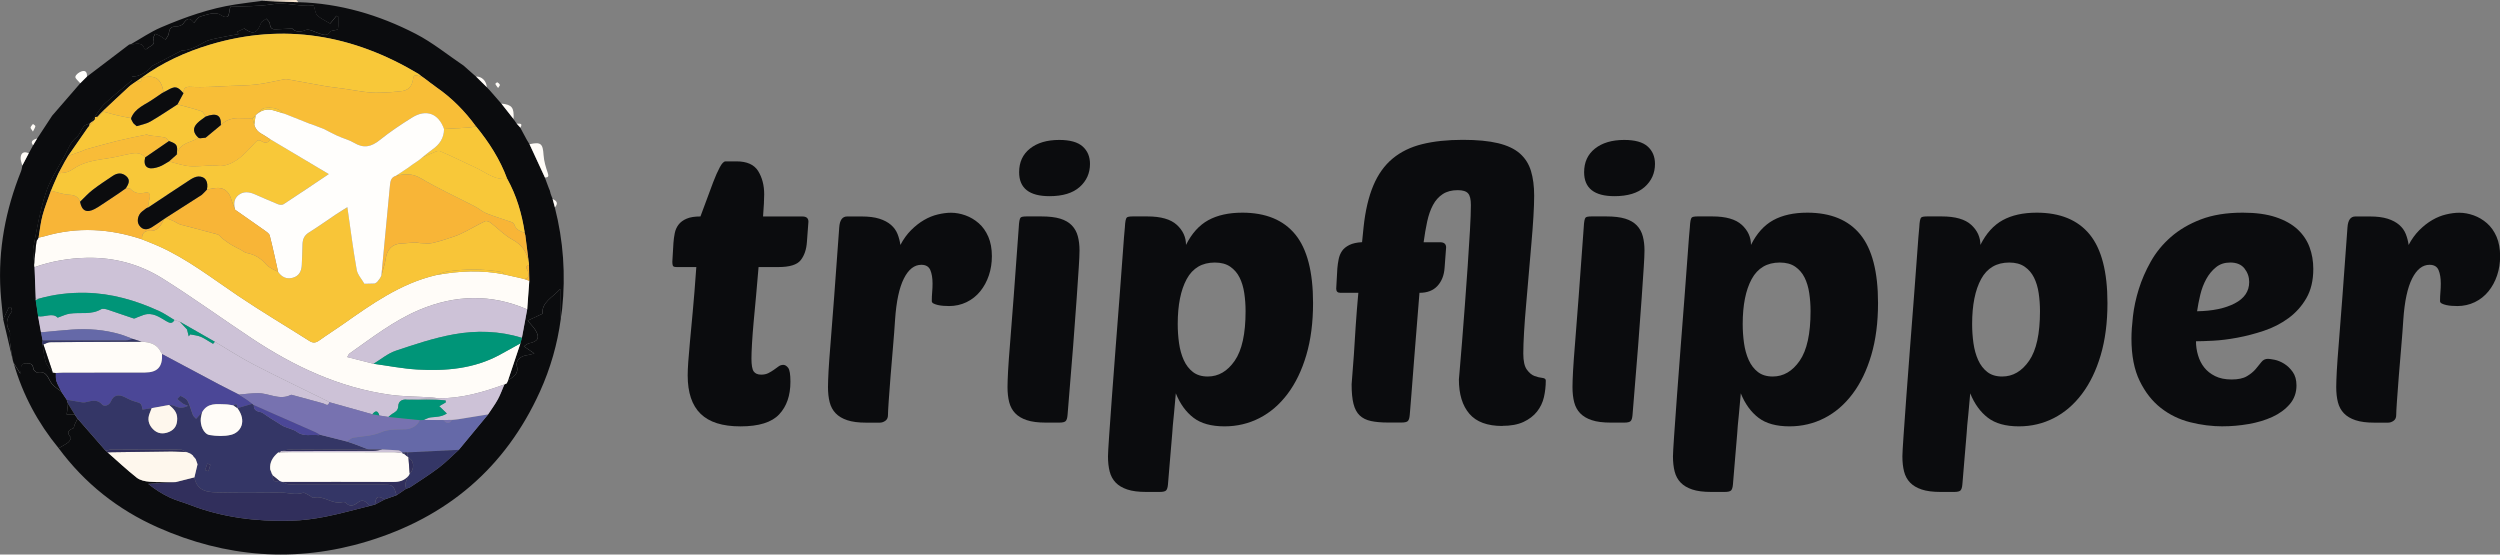 <?xml version="1.0" encoding="UTF-8"?><svg id="Ebene_2" xmlns="http://www.w3.org/2000/svg" viewBox="0 0 993.01 220.25"><rect x="0" y="0" width="993.01" height="220.25" fill="#808080" stroke="none"/><defs><style>.cls-1{fill:#f8c839;}.cls-2{fill:#4b4797;}.cls-3{fill:#f8b537;}.cls-4{fill:#f8c738;}.cls-5{fill:#f8be37;}.cls-6{fill:#6569a8;}.cls-7{fill:#fffcf8;}.cls-8{fill:#fffefc;}.cls-9{fill:#fef7ed;}.cls-10{fill:#cdc2d7;}.cls-11{fill:#f8bc38;}.cls-12{fill:#343666;}.cls-13{fill:#f8e6d0;}.cls-14{fill:#f8c538;}.cls-15{fill:#7772b0;}.cls-16{fill:#009578;}.cls-17{fill:#0b0c0e;}.cls-18{fill:#312f5c;}</style></defs><g id="Ebene_1-2"><path class="cls-13" d="M127.93,38.7c-.72.48-1.16.83-1.66,1.04-.08.03-.69-.71-.61-.85.22-.41.62-.8,1.04-.97.19-.08.6.37,1.22.78Z"/><path class="cls-17" d="M5.48,144.39c-.12-.38-.24-.76-.35-1.14-.42-2.53-.91-5.06-1.22-7.61-.18-1.44.45-3.23-.2-4.31-1.81-2.99-.72-5.24,1-7.63.23-.32-.23-1.13-.37-1.71-.25,0-.5,0-.74-.01-.78,1.6-1.55,3.19-2.33,4.79-.36-3.7-.83-7.4-1.06-11.11-1.03-16.51,2.02-32.33,8.14-47.62.29-.71.35-1.51.52-2.27l2.57-4.89c.58-1.06,1.15-2.13,1.73-3.19.53-.89,1.07-1.78,1.6-2.67,1.98-3.02,3.97-6.05,5.95-9.07,3.72-4.29,7.44-8.58,11.16-12.87.89-.88,1.77-1.76,2.66-2.64,5.54-4.22,11.09-8.44,16.64-12.65.25-.19.64-.19.96-.28,1.89.24,4.38-1.18,5.25,1.92.03.09.81.17.95,0,1-1.2,3.66-1.3,2.58-3.96-.2-.5.46-1.34.73-2.03.66.27,1.36.47,1.97.83.76.44,1.44,1,2.16,1.5.46-.85,1.22-1.66,1.32-2.55.2-1.84.86-2.69,2.83-2.7,1.01,0,2.45-.45,2.95-1.2,1.36-2.03,2.53-2.6,4.19-.26.89-.92,1.54-2.17,2.49-2.46,2.32-.71,4.97-1.68,7.11-1.13,1.06.27,2.4,1.78,3.72,1.13.66-.32.63-2.04,1.12-3.9,5.22-.27,10.95-.09,16.51-.99,5.89-.95,11.46,1.1,16.62.48.56,1.64.63,3.2,1.45,3.95,1.39,1.3,3.24,2.1,5.08,3.22.58-.7,1.55-1.9,2.53-3.09.23.12.47.23.7.35,0,1.64.17,3.31-.12,4.89-.07.4-1.67.49-2.56.76-.24.07-.55.19-.67.38-1.16,1.9-2.67,1.13-4.2.65-1.82-.57-4.09-1.97-5.42-1.37-2.66,1.2-4.34.47-5.37-.62-2.6.14-4.45.23-6.3.35-1.63.1-2.44-.5-2.54-2.27-.04-.69-.91-1.33-1.4-1.99-.74.6-1.86,1.04-2.15,1.81-1.55,4.08-3.1,4.65-6.61,2.11-.97.45-1.94.9-2.95,1.37.35.43.56.69.69.85-2.72.5-5.31.91-7.86,1.48-1.94.43-4.03.73-5.69,1.71-3.28,1.94-6.59,3.41-8.98,3.3-4.54,2.36-7.94,4.13-12.1,6.29-.75,1.69-5.38,4.52-7.68,4.02-.06.55.1,1.37-.21,1.64-3.53,3.09-7.23,5.98-10.66,9.17-1.57,1.46-2.63,3.45-3.92,5.2-.53.72-1.06,1.45-1.59,2.17-.17.17-.34.35-.52.52-.78.36-1.8.53-2.28,1.13-1.1,1.38-1.64,3.34-2.95,4.4-2.59,2.1-3.47,5.14-4.96,7.81-2.61,4.67-5.59,9.29-7.22,14.31-2.23,6.88-3.51,14.1-4.85,21.24-.44,2.33.18,4.87.31,7.31.04.29.08.58.12.87.16,4.18.32,8.35.48,12.53,0,.18-.01.35-.02.53.32,2.15.64,4.29.96,6.44.39,2.13.78,4.27,1.17,6.4.2,1.06.4,2.13.6,3.19-.05.38-.09.75-.14,1.13-.05.06-.15.14-.13.16.06.12.15.21.22.32l.03.03c.39,2.33.53,4.76,1.26,6.98.51,1.52,1.85,2.76,2.82,4.12l1.19.19c.05,1.07-.11,2.21.22,3.19.49,1.47,1.31,2.83,2,4.23-1.27-1.02-2.78-1.85-3.76-3.1-1.57-1.99-1.88-5.35-5.76-4.49-.44.1-1.58-.96-1.63-1.54-.16-2.08-1.44-2.14-2.97-2.11-1.97.04-1.94,1.39-1.95,2.79,0,.52-.17,1.03-.22,1.31-.86-1.36-1.71-2.7-2.56-4.03Z"/><path class="cls-17" d="M37.64,46.35c1.29-1.75,2.36-3.75,3.92-5.2,3.43-3.19,7.14-6.08,10.66-9.17.31-.27.15-1.09.21-1.64,2.3.5,6.93-2.33,7.68-4.02,4.16-2.17,7.56-3.93,12.1-6.29,2.39.1,5.7-1.37,8.98-3.3,1.66-.98,3.76-1.27,5.69-1.71,2.56-.57,5.15-.98,7.86-1.48-.13-.16-.34-.41-.69-.85,1.01-.47,1.98-.92,2.95-1.37,3.51,2.53,5.07,1.97,6.61-2.11.29-.77,1.41-1.21,2.15-1.81.49.66,1.36,1.3,1.4,1.99.1,1.77.9,2.38,2.54,2.27,1.85-.12,3.7-.21,6.3-.35,1.03,1.1,2.71,1.82,5.37.62,1.34-.6,3.6.8,5.42,1.37,1.53.47,3.05,1.25,4.2-.65.12-.19.43-.31.67-.38.89-.26,2.49-.36,2.56-.76.3-1.58.12-3.25.12-4.89-.23-.12-.47-.23-.7-.35-.98,1.19-1.96,2.39-2.53,3.09-1.84-1.12-3.69-1.93-5.08-3.22-.81-.76-.89-2.31-1.45-3.95-5.17.63-10.74-1.43-16.62-.48-5.56.9-11.29.72-16.51.99-.48,1.86-.46,3.58-1.12,3.9-1.32.65-2.66-.86-3.72-1.13-2.15-.56-4.79.42-7.11,1.13-.95.29-1.6,1.54-2.49,2.46-1.66-2.33-2.84-1.77-4.19.26-.5.75-1.94,1.19-2.95,1.2-1.97.02-2.63.87-2.83,2.7-.1.89-.86,1.7-1.32,2.55-.72-.51-1.4-1.07-2.16-1.5-.61-.35-1.31-.56-1.97-.83-.26.68-.93,1.53-.73,2.03,1.08,2.66-1.58,2.76-2.58,3.96-.13.16-.92.09-.95,0-.86-3.1-3.36-1.69-5.25-1.92,3.94-2.23,7.71-4.84,11.84-6.61,9.57-4.08,19.37-7.59,29.74-9.15,3.45-.52,6.91-.94,10.37-1.41,4.8.18,9.61.35,14.41.53,16.55.44,32.08,5.04,46.65,12.55,6.76,3.48,12.78,8.42,19.13,12.7,0,0,.02.02.02.02.5.45,1.01.9,1.51,1.35,1.1.97,2.2,1.94,3.3,2.91,1.43,1.41,2.86,2.83,4.29,4.24,0,0,.03.03.03.03.17.17.33.35.5.52,0,0,.02.02.02.02.17.18.34.36.51.54,0,0,0,0,0,0,.17.19.35.38.52.57,0,0-.02-.02-.02-.02.18.21.36.41.54.62,1.23,1.41,2.45,2.81,3.68,4.22,1.61,2.05,3.23,4.09,4.84,6.14,0,0,0,.17,0,.17,0,0,.15.07.15.07.14.2.29.4.43.59.22.33.45.67.67,1,.49.54.97,1.08,1.46,1.63.87,1.61,1.74,3.23,2.61,4.84.34.57.69,1.14,1.03,1.7l.08-.15s-.09.15-.09.15c2.04,4.41,4.08,8.83,6.12,13.24.53,1.43,1.07,2.86,1.6,4.28.12.29.25.58.37.87,0,0,.05.19.05.19.1.39.2.78.3,1.17.12.33.25.66.37.99.12.29.23.59.35.88,0,0,.02.18.02.18.3,1.1.6,2.2.9,3.3,3.41,13.27,4.33,26.73,2.91,40.35-.14,1.32-.38,2.62-.58,3.94-.06-1.45-.15-2.91-.17-4.36-.03-2.51,0-5.02,0-7.54-2.95,3.28-7.56,5.33-7.03,9.82-2.23,1.05-3.97,1.86-5.93,2.78,1.35,1.62,2.32,2.55,3.02,3.66,1.92,3.06,1.15,4.62-2.43,5.33-.69.14-1.28.72-2.1,1.21,1.44.99,2.45,1.68,4.15,2.85-1.56.37-2.27.61-2.99.69-2.34.25-4.48,2.08-3.96,4.24.83,3.42-1.54,4.35-3.51,5.77,1.64-4.91,3.29-9.82,4.93-14.72.2-.73.39-1.47.59-2.2.7-3.76,1.4-7.52,2.1-11.28.28-3.79.56-7.58.83-11.37-.04-2.1-.08-4.2-.13-6.31-.03-.34-.05-.67-.08-1.01-.45-3.59-.91-7.18-1.36-10.77-.09-.35-.19-.71-.28-1.06l.02.02c-1.13-7.52-3.25-14.71-6.96-21.39-2.84-7.7-7.21-14.49-12.36-20.81-4.42-6.07-9.62-11.34-15.82-15.61-.43-.33-.86-.65-1.29-.98,0,0-.05-.04-.05-.04-.32-.22-.64-.45-.96-.67l.05.03-1.17-.91-.07-.05c-.5-.37-1-.75-1.5-1.12v.03c-.18-.14-.38-.29-.58-.43-.05-.16-.15-.21-.31-.17-.41-.33-.78-.72-1.23-.99-25.98-15.51-53.48-20.35-82.81-11.54-9.66,2.9-18.78,7.08-27,13.04v.02c-.66.46-1.33.92-2,1.38-1.06.76-2.2,1.42-3.15,2.3-3.5,3.2-6.93,6.46-10.38,9.7-.18.18-.36.36-.54.53-.18.18-.35.36-.53.55-.17.19-.34.38-.51.57-.17.19-.34.37-.51.56-.33.03-.65.06-.98.09,0,0-.12-.13-.12-.13Z"/><path class="cls-8" d="M34.52,30.42c-.89.88-1.77,1.76-2.66,2.64-.7-.87-2.06-1.89-1.92-2.59.18-.88,1.5-1.82,2.52-2.15,1.63-.53,2.2.57,2.06,2.09Z"/><path class="cls-13" d="M118.48.87c-4.81-.18-9.61-.35-14.41-.53C108.6.21,113.12.07,117.65,0c.27,0,.56.56.83.87Z"/><path class="cls-17" d="M201.8,151.11c1.97-1.42,4.33-2.35,3.51-5.77-.52-2.17,1.61-3.99,3.96-4.24.72-.08,1.43-.32,2.99-.69-1.71-1.17-2.72-1.87-4.15-2.85.82-.49,1.42-1.07,2.1-1.21,3.58-.71,4.35-2.27,2.43-5.33-.7-1.11-1.67-2.04-3.02-3.66,1.96-.92,3.7-1.73,5.93-2.78-.53-4.5,4.08-6.54,7.03-9.82,0,2.51-.02,5.02,0,7.54.02,1.45.11,2.91.17,4.36-1.34,10.02-4.11,19.67-8.27,28.85-13.74,30.36-36.97,49.97-68.69,59.56-28.34,8.57-56.12,6.39-83.09-5.58-15.83-7.02-29.06-17.48-39.4-31.46,1.28-.76,2.63-1.42,3.8-2.32.56-.43,1.23-1.73,1.07-1.91-1.62-1.76-1.38-2.84.88-3.65.36-.13.41-1.06.65-1.6.35-.78.74-1.53,1.11-2.29,3.73,4.28,7.46,8.56,11.19,12.83.23.19.47.38.7.56,3.86,3.39,7.6,6.93,11.63,10.1,1.31,1.03,3.32,1.46,5.06,1.59,3.44.26,6.91.12,10.37.15-3.63.23-7.26.47-10.89.7,2.74,2.2,5.55,4,8.55,5.41,2.55,1.2,5.33,1.88,7.96,2.91,12.91,5.03,26.37,6.68,40.1,6.33,4.58-.11,9.19-.72,13.68-1.6,5.94-1.17,11.78-2.83,17.66-4.28.71-.18,1.42-.36,2.12-.54,1.26-.68,2.53-1.35,3.79-2.03,1.59-.56,3.18-1.12,4.78-1.68,1.27-.86,2.54-1.72,3.8-2.59.58-.22,1.22-.34,1.72-.67,3.81-2.55,7.7-4.99,11.34-7.76,2.79-2.12,5.25-4.66,7.86-7.02,3.88-4.69,7.76-9.37,11.63-14.06,1.3-1.98,2.73-3.89,3.87-5.96,1.03-1.89,1.75-3.95,2.61-5.94.31-.15.62-.3.93-.45.17-.37.34-.74.51-1.12v-.04Z"/><path class="cls-17" d="M30.8,166.25c-.37.76-.76,1.52-1.11,2.3-.24.54-.29,1.47-.65,1.6-2.26.81-2.5,1.89-.88,3.65.17.18-.51,1.48-1.07,1.91-1.17.9-2.53,1.56-3.8,2.32-8.21-10.01-14.24-21.17-17.81-33.64.85,1.34,1.7,2.67,2.56,4.03.05-.27.22-.79.22-1.31.01-1.4-.02-2.75,1.95-2.79,1.54-.03,2.81.03,2.97,2.11.04.58,1.19,1.63,1.63,1.54,3.88-.86,4.18,2.5,5.76,4.49.99,1.25,2.49,2.08,3.76,3.1.72,1.07,1.43,2.13,2.15,3.2.17.54.35,1.07.52,1.61-.16,1.32-.31,2.63-.51,4.29h3.17c.37.53.75,1.06,1.12,1.59Z"/><path class="cls-7" d="M216.46,70.51c-2.04-4.41-4.08-8.83-6.12-13.24,4.53-.97,5.27-.24,5.57,4.37.16,2.39.88,4.78,1.67,7.07.48,1.4.18,1.77-1.12,1.8Z"/><path class="cls-17" d="M1.26,126.77c.78-1.6,1.55-3.19,2.33-4.79.25,0,.5,0,.74.01.14.58.6,1.39.37,1.71-1.72,2.39-2.8,4.64-1,7.63.65,1.08.02,2.87.2,4.31.32,2.55.81,5.07,1.22,7.61-1.29-5.49-2.58-10.99-3.87-16.48Z"/><path class="cls-7" d="M203.99,47.27c-1.61-2.05-3.23-4.09-4.84-6.14,4.22.47,5.07,1.55,4.84,6.14Z"/><path class="cls-7" d="M11.42,60.87l-2.57,4.89c-.24-1.02-.72-2.06-.66-3.07.13-2.03,1.31-2.69,3.22-1.82Z"/><path class="cls-7" d="M193.38,34.63c-1.43-1.41-2.86-2.83-4.29-4.24,2.32-.02,4.06,1.7,4.29,4.24Z"/><path class="cls-7" d="M13.08,52.26c-.53-.88-1.02-1.32-.94-1.63.13-.51.61-.93.95-1.38.34.29.99.63.96.87-.08.59-.48,1.13-.97,2.14Z"/><path class="cls-7" d="M14.74,55.01c-.53.89-1.07,1.78-1.6,2.67q-1.58-1.82,1.6-2.67Z"/><path class="cls-7" d="M197.84,34.97c-.51-.72-.88-1.14-1.1-1.63-.04-.09.68-.72.82-.65.41.21.82.6,1,1.01.09.2-.34.62-.72,1.27Z"/><path class="cls-7" d="M220.42,82.36c-.3-1.1-.6-2.2-.9-3.3,1.68.72,2.28,1.74.9,3.3Z"/><path class="cls-7" d="M206.71,50.72c-.49-.54-.97-1.08-1.46-1.63.94.14,2.61-.38,1.46,1.63Z"/><path class="cls-7" d="M210.36,57.27c-.34-.57-.69-1.14-1.03-1.7.34.57.69,1.14,1.03,1.7Z"/><path class="cls-7" d="M185.8,27.48c-.5-.45-1.01-.9-1.51-1.35.5.45,1.01.9,1.51,1.35Z"/><path class="cls-7" d="M218.78,77.02c-.1-.39-.2-.78-.3-1.17.1.39.2.78.3,1.17Z"/><path class="cls-7" d="M219.5,78.88c-.12-.29-.23-.59-.35-.88.12.29.23.59.35.88Z"/><path class="cls-7" d="M193.91,35.19c-.17-.17-.33-.35-.5-.52.17.17.33.35.5.52Z"/><path class="cls-7" d="M194.44,35.74c-.17-.18-.34-.36-.51-.54.17.18.34.36.51.54Z"/><path class="cls-7" d="M218.44,75.66c-.12-.29-.25-.58-.37-.87.12.29.25.58.37.87Z"/><path class="cls-7" d="M194.96,36.31c-.17-.19-.35-.38-.52-.57.17.19.35.38.52.57Z"/><path class="cls-7" d="M195.48,36.91c-.18-.21-.36-.41-.54-.62.18.21.36.41.54.62Z"/><path class="cls-7" d="M204.59,48.1c-.14-.2-.29-.4-.43-.59.14.2.29.4.43.59Z"/><path class="cls-7" d="M201.28,152.26c-.31.15-.62.3-.93.45-8.49,3.09-17.09,5.6-26.25,5.49-.95-.12-1.9-.3-2.85-.36-5.5-.35-11.06-.31-16.51-1.07-20.08-2.83-37.96-11.25-54.69-22.34-11.87-7.87-23.41-16.25-35.47-23.81-9.03-5.66-19.14-8.42-29.99-8.22-7.2.13-14.14,1.35-20.9,3.71-.04-.29-.08-.58-.12-.87.04-.82.08-1.64.12-2.45l.35-2.85c.06-.66.12-1.32.18-1.99.11-.76.21-1.52.32-2.28.26-.43.52-.86.78-1.29.78-.18,1.57-.32,2.33-.54,13.06-3.82,25.98-3.08,38.78,1.23,2.12.86,4.26,1.67,6.35,2.59,11.54,5.1,21.41,12.85,31.79,19.83,9.28,6.25,18.92,11.97,28.37,17.96,1.41.9,2.52.74,3.84-.22,3.03-2.18,6.2-4.17,9.26-6.31,11.55-8.11,23.03-16.34,37.11-19.64,9.03-1.69,18.08-2.12,27.15-.29,2.33.53,4.66,1.06,6.99,1.59.31.09.62.18.92.27l-.02-.04c.69.24,1.37.47,2.06.71-.28,3.79-.56,7.58-.83,11.37-14.34-6.24-28.69-5.81-42.93.22-10.15,4.3-18.79,11.07-27.73,17.35-.25.18-.35.57-.83,1.36,3.65.93,7.04,1.79,10.44,2.66,5.79.79,11.55,1.94,17.36,2.28,11.3.66,22.42-.27,32.67-5.79,2.79-1.5,5.55-3.07,8.33-4.61-1.64,4.91-3.29,9.82-4.93,14.72,0,0,0,.04,0,.04-.17.37-.34.74-.51,1.12Z"/><path class="cls-10" d="M13.7,106.12c6.77-2.37,13.7-3.58,20.9-3.71,10.85-.2,20.96,2.56,29.99,8.22,12.06,7.55,23.6,15.94,35.47,23.81,16.72,11.09,34.61,19.5,54.69,22.34,5.44.77,11,.72,16.51,1.07.95.06,1.9.24,2.85.36-1.5.03-3,.02-4.5.09-2.61.13-5.21.31-7.82.47-2.03-.33-3.53.61-3.6,2.53-.06,1.86-1.2,2.34-2.37,3.08-.56.35-1.04.82-1.56,1.24-1.19-.19-2.39-.38-3.58-.57-.6-2.04-1.54-2.09-2.78-.49-5.7-1.6-11.4-3.2-17.09-4.8-.3-.18-.59-.37-.9-.53-9.68-4.78-19.44-9.42-29.02-14.38-5.33-2.76-10.38-6.06-15.55-9.11-4.64-2.65-9.28-5.31-13.93-7.96-.7-.22-1.4-.44-2.1-.66-2.04-1.21-4-2.62-6.15-3.6-9.25-4.21-18.8-7.02-29.14-7.22-6.45-.12-12.65.62-18.79,2.38-.35,0-.7-.01-1.05-.02-.16-4.18-.32-8.35-.48-12.53Z"/><path class="cls-10" d="M69.3,127.11c.7.22,1.4.44,2.1.66.87.93,1.73,1.86,2.88,3.08.14.54.41,1.65.69,2.75.18-.26.37-.53.55-.79,1.42.3,2.93.39,4.24.96,1.69.74,3.21,1.88,4.84,2.78.07.04.47-.54.72-.83,5.18,3.06,10.22,6.35,15.55,9.11,9.59,4.96,19.34,9.6,29.02,14.38.31.15.6.35.9.53-.43,1.97-1.52.75-2.41.5-4.17-1.14-8.33-2.28-12.51-3.41-.15-.04-.35.03-.51.1-4.44,2.12-8.56-.76-12.85-.77-2.53,0-5.06.37-7.58.57-2.68-1.36-5.37-2.7-8.03-4.1-7.53-3.99-15.05-8.01-22.57-12.02h.1c-.15-.18-.3-.36-.45-.54-1.48-3.42-4.44-4.19-7.74-4.35-1.18-.37-2.37-.75-3.55-1.12-1.64-.61-3.26-1.32-4.94-1.81-6.24-1.82-12.64-2.34-19.1-1.89-4.14.29-8.26.74-12.39,1.11-.39-2.13-.78-4.27-1.17-6.4,2.74.46,5.71-1.57,7.81.55,1.82-.63,3.26-1.36,4.77-1.59,4.14-.63,8.51.56,12.47-1.75.65-.38,1.85-.09,2.7.18,3.41,1.11,6.78,2.37,10.2,3.47.45.15,1.11-.32,1.66-.52.8-.29,1.59-.63,2.41-.9,3.48-1.13,6.15.86,8.86,2.46,1.32.77,2.4,1.26,3.31-.42Z"/><path class="cls-2" d="M64.35,140.63c7.52,4.01,15.04,8.03,22.57,12.02,2.65,1.41,5.35,2.74,8.03,4.1,1.07.68,2.17,1.34,3.22,2.06.72.49,1.39,1.06,2.08,1.59-1.97.58-3.95,1.15-5.92,1.73v-.02c-.16-.9-.02-2.21-1.57-1.07-1.04-.15-2.07-.41-3.11-.43-3.47-.08-7.17-.74-9.35,3.1-.72.82-1.44,1.63-2.36,2.69-.46-.54-1.05-.97-1.29-1.55-.75-1.84-1.19-3.84-2.12-5.57-.49-.9-1.71-1.48-2.72-1.98-.2-.1-.9.8-1.37,1.23.76.62,1.49,1.27,2.28,1.84.37.27.86.39,2,.87-2.25,1.04-3.7.83-5.27.04-.67-.34-1.53-.3-2.3-.44-2.3.42-4.6.85-6.9,1.27-1.2.2-2.4.39-3.62.6-.45-2.55-.46-2.49-3.33-3.32-1.25-.36-2.44-.96-3.6-1.58-2.55-1.35-4.56-.89-5.62,1.61-.78,1.84-2.78,2.06-3.43,1.32-2.2-2.5-4.5-1.36-6.9-.92-.67.12-1.41-.06-2.1-.17-1.71-.27-3.42-.58-5.13-.88-.72-1.07-1.43-2.13-2.15-3.2-.68-1.4-1.51-2.76-2-4.23-.32-.98-.16-2.12-.21-3.19.97-.05,1.95-.14,2.92-.15,10.85-.02,21.69,0,32.54-.04,4.97-.01,7.01-2.26,6.75-7.33Z"/><path class="cls-7" d="M64.35,140.63c.26,5.06-1.78,7.31-6.75,7.33-10.85.03-21.69.02-32.54.04-.97,0-1.95.1-2.92.15-.4-.06-.79-.13-1.19-.19-1.24-3.71-2.47-7.42-3.71-11.13.88-.32,1.76-.9,2.65-.91,12.12-.11,24.25-.14,36.37-.18,3.3.16,6.27.94,7.74,4.35.15.18.3.36.45.54h-.1Z"/><path class="cls-16" d="M69.3,127.11c-.92,1.68-1.99,1.19-3.31.42-2.72-1.6-5.38-3.58-8.86-2.46-.81.26-1.6.61-2.41.9-.55.2-1.21.66-1.66.52-3.42-1.1-6.78-2.36-10.2-3.47-.85-.28-2.05-.56-2.7-.18-3.96,2.31-8.33,1.13-12.47,1.75-1.51.23-2.94.96-4.77,1.59-2.1-2.12-5.07-.09-7.81-.55-.32-2.15-.64-4.29-.96-6.44.36-.17.71-.34,1.07-.51,6.14-1.76,12.33-2.5,18.79-2.38,10.34.2,19.88,3.02,29.14,7.22,2.15.98,4.1,2.39,6.15,3.6Z"/><path class="cls-6" d="M16.28,132.02c4.13-.38,8.25-.83,12.39-1.11,6.47-.45,12.86.07,19.1,1.89,1.68.49,3.29,1.2,4.94,1.81-.92.2-1.83.58-2.75.59-11.03.04-22.05.02-33.08.01-.2-1.06-.4-2.13-.6-3.19Z"/><path class="cls-17" d="M13.7,102.8c-.04.82-.08,1.64-.12,2.45-.13-2.44-.75-4.98-.31-7.31,1.35-7.14,2.62-14.36,4.85-21.24,1.63-5.03,4.61-9.64,7.22-14.31,1.49-2.68,2.37-5.71,4.96-7.81,1.31-1.06,1.85-3.02,2.95-4.4.48-.6,1.5-.77,2.28-1.13,0,0,.12.14.12.14-.1.29-.2.59-.29.88l.11-.07-.59.68c-2.61,3.76-5.23,7.52-7.84,11.28-.19.34-.38.68-.58,1.02-.22.36-.43.72-.65,1.08-.86,1.6-1.72,3.19-2.58,4.79-.71,1.61-1.41,3.22-2.12,4.83-.23.58-.47,1.15-.7,1.73-.17.06-.23.17-.17.34-1.13,3.26-2.45,6.48-3.34,9.81-.77,2.88-1.07,5.9-1.58,8.85-.26.43-.52.86-.78,1.29-.11.76-.21,1.52-.32,2.28-.06.66-.12,1.32-.18,1.99-.12.95-.23,1.9-.35,2.85Z"/><path class="cls-12" d="M16.88,135.21c11.03,0,22.05.02,33.08-.01.92,0,1.83-.38,2.75-.59,1.18.37,2.37.75,3.55,1.12-12.13.05-24.25.07-36.37.18-.89,0-1.77.59-2.65.91-.12.03-.25.04-.38.03,0,0-.03-.03-.03-.03,0-.17-.04-.33-.09-.48.05-.38.09-.75.14-1.13Z"/><path class="cls-17" d="M16.86,136.85c.13.02.25,0,.38-.03,1.24,3.71,2.47,7.42,3.71,11.13-.97-1.36-2.32-2.6-2.82-4.12-.74-2.22-.87-4.64-1.26-6.98Z"/><path class="cls-17" d="M36.04,48.52c.53-.72,1.06-1.45,1.59-2.17,0,0,.12.13.12.13-.03.33-.06.66-.09.99,0,0,.02-.02.02-.02-.19.19-.37.38-.56.57l.02-.02c-.33.21-.66.42-.99.63l-.12-.1Z"/><path class="cls-10" d="M15.22,118.67c-.36.17-.71.34-1.07.51,0-.18.01-.35.02-.53.35,0,.7.01,1.05.02Z"/><path class="cls-17" d="M16.74,136.34c.06.16.09.32.09.48-.08-.11-.17-.2-.22-.32-.01-.03.09-.11.13-.16Z"/><path class="cls-17" d="M35.53,49.04c.17-.17.34-.35.52-.52,0,0,.12.1.12.1-.17.18-.34.37-.51.55,0,0-.12-.14-.12-.14Z"/><path class="cls-14" d="M207.29,110.6c-2.33-.53-4.66-1.06-6.99-1.59-.27-.32-.49-.86-.81-.92-7.28-1.33-14.59-1.35-21.89-.23-1.52.23-2.97.95-4.44,1.44-14.09,3.3-25.57,11.53-37.11,19.64-3.06,2.15-6.23,4.13-9.26,6.31-1.33.95-2.43,1.11-3.84.22-9.45-5.99-19.09-11.71-28.37-17.96-10.37-6.98-20.25-14.73-31.79-19.83-2.09-.92-4.23-1.73-6.35-2.59-.27-2.12.95-3.52,2.79-3.38,3.54.27,4.63-2.1,5.85-4.53.33-.2.67-.4,1-.6,1.04.45,2.09.87,3.11,1.35.84.4,1.61,1.03,2.49,1.27,4.89,1.33,9.82,2.53,14.7,3.91.83.24,1.42,1.23,2.18,1.8,1.08.82,2.18,1.62,3.34,2.33,1.18.71,2.43,1.3,3.65,1.94.83.44,1.62,1.14,2.5,1.31,3.11.59,5.59,2.12,7.63,4.5.61.7,1.46,1.22,2.27,1.72.8.49,1.69.84,2.53,1.26,1.43,2.13,3.4,3.07,5.9,2.35,2.48-.72,3.41-2.68,3.51-5.1.11-2.66.24-5.33.28-7.99.04-2.08.61-3.68,2.56-4.88,3.62-2.23,7.08-4.74,10.62-7.11,1.42-.95,2.88-1.82,4.64-2.93,1.26,8.71,2.29,16.81,3.71,24.84.35,1.98,2.01,3.73,3.06,5.58,1.39-.03,2.78-.07,4.16-.1h-.03c.32-.21.64-.43.97-.65l-.03.04c.39-.51.77-1.02,1.16-1.52,0,0-.04.05-.04.05.19-.37.38-.74.58-1.11,0,0-.02-.04-.02-.04.59-2.21,1.41-4.39,1.71-6.64.5-3.79,2.7-5.97,6.44-6.04,1.67-.03,3.34-.35,5.01-.41.86-.03,1.72.26,2.58.29,1.5.05,3.07.27,4.5-.06,2.9-.67,5.75-1.59,8.56-2.56,1.72-.59,3.38-1.4,5.01-2.23,2.48-1.26,4.87-2.7,7.38-3.87.53-.25,1.6.16,2.17.59,2.91,2.21,5.48,5.01,8.65,6.7,3.87,2.06,5.78,5.03,6.53,9.07.03.34.05.67.08,1.01-2,.44-.68,1.7-.47,2.47.41,1.55.66,2.83-1.46,3.13,0,0,.02.04.02.04-.31-.09-.62-.18-.92-.27Z"/><path class="cls-1" d="M56.35,30.79c8.22-5.96,17.34-10.14,27-13.04,29.33-8.81,56.83-3.96,82.81,11.54.45.27.82.66,1.23.99-1.13.31-3.03-1.56-3.31,1.07-.33,3.05-2.07,4.75-5.17,4.91-1.23.06-2.45.3-3.68.35-2.69.1-5.4.36-8.07.13-3.6-.31-7.16-1.04-10.74-1.55-2.27-.33-4.56-.52-6.82-.91-5.19-.9-10.36-1.9-15.55-2.82-.51-.09-1.07.02-1.59.12-3.46.66-6.9,1.53-10.38,1.95-3.64.43-7.34.47-11.01.61-5.05.2-10.12.65-15.15.36-2.41-.14-3.03.45-3.03,2.52-2.44-2.81-3.29-2.95-6.51-1.1-.45.26-.92.48-1.39.72-.74-4.09-2.11-5.89-5-6.18-1.18-.12-2.41.19-3.62.31Z"/><path class="cls-5" d="M72.87,37.03c0-2.07.62-2.66,3.03-2.52,5.03.29,10.1-.16,15.15-.36,3.67-.14,7.37-.18,11.01-.61,3.49-.42,6.92-1.29,10.38-1.95.52-.1,1.08-.21,1.59-.12,5.19.92,10.36,1.92,15.55,2.82,2.26.39,4.55.58,6.82.91,3.58.52,7.14,1.24,10.74,1.55,2.67.23,5.38-.03,8.07-.13,1.23-.05,2.45-.29,3.68-.35,3.1-.16,4.83-1.86,5.17-4.91.29-2.63,2.19-.76,3.31-1.07.16-.05.26,0,.31.17.2.14.4.29.59.43,0,0-.01-.03-.01-.03.5.37,1,.75,1.5,1.12,0,0,.07.05.07.05.39.3.78.61,1.17.91,0,0-.05-.03-.05-.03.32.22.64.45.96.67,0,0,.05.04.05.04.43.33.86.65,1.29.98,6.2,4.26,11.4,9.54,15.82,15.61-.92.16-1.83.39-2.76.45-3.32.23-6.65.4-9.97.59-2.15-6.15-7.07-8.05-12.64-4.58-4.45,2.77-8.84,5.71-12.93,8.99-3.32,2.66-6.33,3.37-10.1,1.1-2.03-1.23-4.44-1.82-6.64-2.8-1.84-.83-3.62-1.82-5.42-2.74-1.72-.65-3.45-1.3-5.17-1.96h-.13c-3.24-1.28-6.49-2.57-9.73-3.85-.36-.13-.71-.26-1.07-.38-1.97-2.27-4.72-2.39-7.3-2.14-1.16.11-2.19,1.64-3.28,2.53v-.02c-.16.2-.33.41-.5.61,0,0,.04-.03.04-.03-.4.32-.79.64-1.18.96-1.49,0-2.98.1-4.46,0-3.1-.21-5.86.46-8.11,2.72.2-3.92-1.69-4.97-6.05-3.36-.53-.73-.93-1.9-1.63-2.13-3.13-1.05-6.36-1.85-9.55-2.73.79-1.47,1.57-2.94,2.36-4.41Z"/><path class="cls-3" d="M210.04,104.22c-.76-4.05-2.66-7.01-6.53-9.07-3.17-1.69-5.74-4.48-8.65-6.7-.57-.43-1.64-.84-2.17-.59-2.52,1.17-4.91,2.61-7.38,3.87-1.63.83-3.28,1.64-5.01,2.23-2.82.97-5.67,1.88-8.56,2.56-1.43.33-3,.11-4.5.06-.86-.03-1.73-.33-2.58-.29-1.67.07-3.34.38-5.01.41-3.74.07-5.95,2.26-6.44,6.04-.3,2.25-1.12,4.43-1.71,6.64,1.14-11.96,2.3-23.91,3.41-35.87.16-1.72.51-3.17,2.39-3.7,3.35-.71,6.37-1.05,9.77.97,6.98,4.13,14.41,7.52,21.62,11.27,1.56.81,2.92,2.07,4.54,2.71,3.31,1.31,6.74,2.33,10.1,3.52.37.13.81.5.92.86.66,2.06,2.33,2.77,4.17,3.29,0,0-.02-.02-.02-.02.09.35.19.71.28,1.06.45,3.59.91,7.18,1.36,10.77Z"/><path class="cls-10" d="M148.36,144.5c-3.39-.87-6.79-1.73-10.44-2.66.47-.79.57-1.18.83-1.36,8.94-6.28,17.58-13.05,27.73-17.35,14.24-6.03,28.59-6.47,42.93-.22-.7,3.76-1.4,7.52-2.1,11.28-8.93-2.76-18.13-3.02-27.15-1.37-7.79,1.42-15.42,3.96-22.95,6.5-3.17,1.07-5.92,3.42-8.86,5.19Z"/><path class="cls-1" d="M208.42,92.41c-1.85-.51-3.52-1.22-4.17-3.29-.11-.35-.55-.73-.92-.86-3.36-1.19-6.79-2.21-10.1-3.52-1.62-.64-2.97-1.9-4.54-2.71-7.22-3.74-14.64-7.13-21.62-11.27-3.4-2.01-6.42-1.68-9.77-.97,1.6-1.05,3.2-2.11,4.8-3.16.43-.32.87-.65,1.3-.97l.04-.03c.4-.28.81-.56,1.21-.84,0,0,.13-.07.13-.07.6-.42,1.19-.83,1.79-1.25l.03-.02c.37-.31.73-.61,1.1-.92,0,0,.12-.09.12-.09,1.09-.46,2.17-.97,3.29-1.38,1.2-.44,2.69-1.42,3.6-1.05,4.73,1.95,9.28,4.32,13.96,6.42,4.14,1.86,7.76,5.24,12.81,4.56,3.71,6.68,5.82,13.88,6.96,21.39Z"/><path class="cls-16" d="M148.36,144.5c2.94-1.77,5.68-4.12,8.86-5.19,7.53-2.54,15.16-5.08,22.95-6.5,9.02-1.65,18.21-1.39,27.15,1.37-.2.73-.39,1.47-.59,2.2-2.78,1.54-5.53,3.11-8.33,4.61-10.25,5.52-21.38,6.44-32.67,5.79-5.81-.34-11.58-1.49-17.36-2.28Z"/><path class="cls-4" d="M201.47,71.02c-5.05.69-8.67-2.7-12.81-4.56-4.67-2.1-9.23-4.47-13.96-6.42-.9-.37-2.4.61-3.6,1.05-1.12.41-2.19.92-3.29,1.38,1.31-1.03,2.57-2.13,3.93-3.08,2.85-1.99,4.63-4.55,4.63-8.14,3.32-.19,6.65-.36,9.97-.59.92-.06,1.84-.3,2.76-.45,5.16,6.32,9.52,13.11,12.36,20.81Z"/><path class="cls-5" d="M56.35,30.79c1.21-.12,2.44-.43,3.62-.31,2.89.29,4.26,2.09,5,6.18-.07.16-.19.23-.37.18-.22.15-.45.3-.67.45-1.01.69-2.04,1.35-3.03,2.06-3.17,2.26-7.23,3.5-8.82,7.6-1.77-.36-3.56-.67-5.32-1.09-1.95-.46-3.88-1.02-5.82-1.54,0,0-.13-.15-.13-.15,3.46-3.24,6.89-6.5,10.38-9.7.95-.87,2.1-1.54,3.15-2.3,1.43.65,1.95-.02,2.01-1.38v-.02Z"/><path class="cls-3" d="M208.19,110.83c2.12-.29,1.87-1.57,1.46-3.13-.21-.77-1.53-2.03.47-2.47.04,2.1.09,4.2.13,6.31-.69-.24-1.37-.47-2.06-.71Z"/><path class="cls-1" d="M56.36,30.81c-.06,1.35-.58,2.03-2.01,1.38.67-.46,1.34-.92,2.01-1.38Z"/><path class="cls-5" d="M37.67,47.47c.03-.33.06-.66.09-.99.33-.03.65-.06.98-.09l.07.07c-.38.34-.76.68-1.14,1.02Z"/><path class="cls-1" d="M169.78,31.98c-.5-.37-1-.75-1.5-1.12.5.37,1,.75,1.5,1.12Z"/><path class="cls-1" d="M171.03,32.94c-.39-.3-.78-.61-1.17-.91.39.3.78.61,1.17.91Z"/><path class="cls-1" d="M173.28,34.6c-.43-.33-.86-.65-1.29-.98.43.33.86.65,1.29.98Z"/><path class="cls-1" d="M208.68,93.45c-.09-.35-.19-.71-.28-1.06.09.35.19.71.28,1.06Z"/><path class="cls-1" d="M171.94,33.58c-.32-.22-.64-.45-.96-.67.32.22.64.45.96.67Z"/><path class="cls-5" d="M40.28,44.72c.18-.18.36-.36.54-.53,0,0,.13.15.13.15-.18.17-.36.35-.54.52l-.13-.13Z"/><path class="cls-5" d="M39.75,45.26c.18-.18.35-.36.53-.55,0,0,.13.13.13.13-.18.18-.36.36-.54.53,0,0-.12-.12-.12-.12Z"/><path class="cls-5" d="M39.24,45.83c.17-.19.34-.38.51-.57,0,0,.12.12.12.12-.18.18-.36.36-.54.53l-.09-.09Z"/><path class="cls-1" d="M168.3,30.88c-.2-.14-.4-.29-.59-.43.2.14.4.29.59.43Z"/><path class="cls-5" d="M38.74,46.39c.17-.19.34-.37.51-.56,0,0,.09.09.09.09-.17.18-.35.36-.52.54l-.07-.07Z"/><path class="cls-12" d="M26.5,158.76c1.71.3,3.41.61,5.13.88.7.11,1.43.29,2.1.17,2.4-.44,4.69-1.58,6.9.92.65.74,2.66.52,3.43-1.32,1.06-2.5,3.07-2.95,5.62-1.61,1.16.61,2.35,1.22,3.6,1.58,2.87.83,2.88.77,3.33,3.32,1.22-.2,2.42-.4,3.62-.6-.25.65-.49,1.31-.76,1.95-1,2.41-.5,4.55,1.26,6.37,1.83,1.89,4.07,2.1,6.39,1.12,2.29-.96,3.25-2.72,3.25-5.27,0-2.59-1.52-4.02-3.25-5.45.77.13,1.63.1,2.3.44,1.56.79,3.02,1.01,5.27-.04-1.14-.49-1.62-.6-2-.87-.79-.57-1.52-1.22-2.28-1.84.47-.44,1.17-1.33,1.37-1.23,1,.5,2.23,1.08,2.72,1.98.93,1.73,1.37,3.73,2.12,5.57.24.58.82,1.01,1.29,1.55.92-1.05,1.64-1.87,2.36-2.69-.17.78-.41,1.55-.51,2.34-.36,2.85,1.13,6.36,3.46,6.75,2.78.46,5.83.59,8.53-.08,3.89-.96,6.37-5.36,2.55-10.58,1.97-.58,3.95-1.15,5.92-1.73.2.17.4.33.6.5-.04,1.74.82,2.48,2.53,2.75.9.14,1.71.93,2.54,1.45.58.36,1.14.77,1.72,1.13.98.62,1.96,1.23,2.95,1.84.74.45,1.44.98,2.22,1.33,1.76.77,3.79,1.13,5.29,2.23,2.71,1.98,5.68.8,8.49,1.25.14.02.32-.14.48-.21,3.56.9,7.12,1.8,10.69,2.7,1.08.36,2.17.7,3.23,1.1,1.8.67,3.58,1.38,5.37,2.07-10.47.01-20.94,0-31.4.06-1.01,0-2.01.39-3.02.59,0,0-.12-.05-.12-.05-.44.2-.88.4-1.32.6-2.07,1.75-3.46,3.82-3.17,6.69.16.41.31.82.47,1.23l.1.09-.07.12c.17.29.34.57.51.86l.07.2c-.15,1.93.57,2.78,2.55,2.06.37.14.74.28,1.12.42.96.36,1.92,1.02,2.88,1.03,12.35.07,24.71.05,37.06.05,4.05,0,4.37.26,5.5,4.22-1.59.56-3.18,1.12-4.78,1.68-2.52-1.71-3.43-1.23-3.79,2.03-.71.18-1.42.36-2.12.54-1.16-1.46-2.56-2.91-4.43-1.5-1.8,1.36-3.26,2.1-5.08.23-.25-.26-.88-.34-1.27-.24-4.12,1.09-7.49-2.92-11.64-1.71-.31.09-.8-.57-1.25-.79-.96-.46-2.14-1.43-2.88-1.17-2.96,1.01-5.79-.12-8.66-.11-7.99.03-15.98.14-23.96-.04-4.43-.1-9.29.01-10.43-6.02.41-1.73.83-3.46,1.24-5.18-.24-.68-.47-1.37-.71-2.05h.02c-.33-.37-.66-.75-.99-1.14l-.12-.1.05-.15c-.39-.28-.78-.56-1.16-.85-.49-.19-.97-.39-1.46-.58-.8-.34-1.6-.96-2.4-.97-9.14-.07-18.29-.06-27.43-.02-.75,0-1.5.32-2.25.5-3.73-4.28-7.46-8.56-11.19-12.83-.37-.53-.75-1.06-1.12-1.59-.89-1.43-1.77-2.86-2.66-4.29-.17-.54-.35-1.07-.52-1.61ZM81.47,186.71c.43.15.86.3,1.3.45.28-.85.58-1.69.78-2.56.01-.05-.78-.29-1.19-.44-.29.85-.59,1.7-.88,2.54Z"/><path class="cls-18" d="M77.21,189.61c1.15,6.03,6,5.92,10.43,6.02,7.98.18,15.98.07,23.96.04,2.88-.01,5.7,1.12,8.66.11.74-.25,1.92.72,2.88,1.17.45.22.94.88,1.25.79,4.15-1.21,7.52,2.8,11.64,1.71.38-.1,1.02-.02,1.27.24,1.82,1.87,3.29,1.13,5.08-.23,1.88-1.42,3.27.04,4.43,1.5-5.88,1.45-11.72,3.11-17.66,4.28-4.5.88-9.11,1.48-13.68,1.6-13.73.34-27.19-1.3-40.1-6.33-2.63-1.03-5.42-1.71-7.96-2.91-2.99-1.41-5.8-3.21-8.55-5.41,3.63-.23,7.26-.47,10.89-.7,2.48-.63,4.97-1.25,7.45-1.88Z"/><path class="cls-6" d="M146.36,178.53c-1.79-.69-3.57-1.4-5.37-2.07-1.07-.4-2.16-.73-3.23-1.1.9-.54,1.74-1.4,2.7-1.55,3.67-.59,7.33-.59,10.96-2.15,2.9-1.25,6.5-1.06,9.8-1.16,2.09-.07,4.87-1.59,5.45-3.61.52-.02,1.05-.04,1.57-.06,2.68,0,5.35.01,8.03.02,1.1,1.54,2.17,1.61,3.22-.05.88-.09,1.76-.14,2.64-.28,3.93-.62,7.85-1.27,11.77-1.91-3.88,4.69-7.76,9.37-11.64,14.06-6.82.34-13.63.68-20.45,1.02-.35-.01-.7-.02-1.05-.04-.32,0-.63.02-.95.03-.52-.27-1.03-.72-1.58-.77-2.1-.18-4.2-.24-6.31-.34-1.86-.01-3.71-.03-5.57-.04Z"/><path class="cls-9" d="M77.21,189.61c-2.48.63-4.97,1.25-7.45,1.88-3.46-.03-6.93.11-10.37-.15-1.74-.13-3.75-.56-5.06-1.59-4.03-3.18-7.77-6.71-11.63-10.1,8.35-.12,16.69-.27,25.04-.35,2.11-.02,4.23.18,6.35.27.49.19.97.39,1.46.58.39.28.78.56,1.16.85l-.05.15.12.1c.33.38.66.77.99,1.15,0,0-.02-.01-.02-.01.24.68.47,1.37.71,2.05-.41,1.73-.83,3.46-1.24,5.18Z"/><path class="cls-10" d="M176.25,166.84c-2.68,0-5.35-.01-8.03-.02.96-.37,1.9-.96,2.89-1.05,2.13-.2,4.28-.18,6.37-1.54-1.13-1.08-1.98-1.89-3.03-2.9,1.1-.63,1.86-1.07,2.61-1.51-.02-.25-.05-.5-.07-.75-5.04-.66-10.15-.16-15.22-.32,2.61-.16,5.21-.34,7.82-.47,1.5-.07,3-.06,4.5-.09,9.15.11,17.76-2.4,26.25-5.49-.86,1.99-1.57,4.05-2.61,5.94-1.13,2.07-2.56,3.98-3.87,5.96-3.92.64-7.85,1.28-11.78,1.91-.87.14-1.76.19-2.64.28-1.07.02-2.15.03-3.22.05Z"/><path class="cls-12" d="M161.8,179.69c6.81-.34,13.63-.68,20.45-1.02-2.61,2.35-5.07,4.9-7.86,7.02-3.64,2.77-7.54,5.22-11.34,7.76-.5.33-1.14.45-1.72.67-.11-.67-.41-1.38-.28-2.01.21-1.01.69-1.97,1.06-2.95h.05c.21-.37.41-.73.62-1.09l-.04.05c2.03-1.87,1.76-5.3-.49-6.24l.05.02c-.18-.2-.37-.41-.55-.61v.03c.03-.54.04-1.08.06-1.62Z"/><path class="cls-18" d="M162.1,189.16c-.37.98-.86,1.94-1.06,2.95-.13.62.17,1.34.28,2.01-1.27.86-2.54,1.72-3.8,2.59-1.13-3.97-1.45-4.22-5.5-4.22-12.35,0-24.71.02-37.06-.05-.96,0-1.92-.67-2.88-1.03,14.77,0,29.55-.06,44.32.02,2.31.01,4.17-.58,5.7-2.26Z"/><path class="cls-18" d="M74.08,179.57c-2.12-.1-4.23-.29-6.35-.27-8.35.08-16.69.23-25.04.35-.23-.19-.47-.38-.7-.56.75-.17,1.5-.5,2.25-.5,9.14-.03,18.29-.05,27.43.02.8,0,1.6.63,2.4.97Z"/><path class="cls-18" d="M148.95,200.42c.36-3.26,1.26-3.74,3.79-2.03-1.26.68-2.53,1.35-3.79,2.03Z"/><path class="cls-17" d="M201.28,152.26c.17-.37.34-.74.51-1.12-.17.37-.34.74-.51,1.12Z"/><path class="cls-17" d="M27.02,160.37c.89,1.43,1.77,2.86,2.66,4.29h-3.17c.2-1.66.35-2.97.51-4.29Z"/><path class="cls-3" d="M65.07,87.17c-1.22,2.44-2.3,4.8-5.85,4.53-1.84-.14-3.06,1.26-2.79,3.38-12.8-4.31-25.72-5.05-38.78-1.23-.77.22-1.56.36-2.33.54.51-2.96.8-5.97,1.58-8.85.89-3.33,2.21-6.54,3.34-9.81,2.38.57,4.74,1.49,7.14,1.61,2.22.1,3.66.72,4.44,2.78.67,3.6,2.55,4.58,5.81,2.88,1.62-.85,3.1-1.95,4.64-2.94,1.67-1.12,3.34-2.23,5.02-3.35.91-.65,1.83-1.29,2.74-1.94.61.07,1.48-.1,1.79.24,1.72,1.86,3.62,2.01,6,1.48,1.61-.36,2.01.91,1.57,2.46-.32,1.13-.38,2.33-.56,3.5,0,0-.08-.05-.08-.05-.23.12-.46.24-.69.35-.55.43-1.11.85-1.65,1.28-1.62,1.31-2.19,3.87-1.12,5.44,1.41,2.05,3.24,1.9,5.11.73,1.57-.98,3.07-2.07,4.61-3.11l.07.07Z"/><path class="cls-4" d="M173.16,109.3c1.48-.49,2.93-1.21,4.44-1.44,7.3-1.12,14.61-1.09,21.89.23.31.06.54.6.81.92-9.07-1.83-18.11-1.4-27.15.29Z"/><path class="cls-17" d="M13.7,102.8c.12-.95.23-1.9.35-2.85-.12.95-.23,1.9-.35,2.85Z"/><path class="cls-17" d="M14.23,97.96c.11-.76.21-1.52.32-2.28-.11.76-.21,1.52-.32,2.28Z"/><path class="cls-3" d="M207.29,110.6c.31.09.62.18.92.27-.31-.09-.62-.18-.92-.27Z"/><path class="cls-15" d="M166.65,166.88c-.57,2.02-3.36,3.54-5.45,3.61-3.3.1-6.9-.09-9.8,1.16-3.63,1.57-7.29,1.56-10.96,2.15-.96.16-1.8,1.02-2.7,1.55-3.56-.9-7.12-1.8-10.69-2.7-.6-.35-1.18-.75-1.81-1.03-5.32-2.35-10.64-4.67-15.96-7.01-2.82-1.24-5.63-2.49-8.44-3.74-.2-.17-.4-.33-.6-.5-.69-.53-1.36-1.1-2.08-1.59-1.05-.72-2.14-1.38-3.22-2.06,2.53-.2,5.06-.58,7.58-.57,4.29.01,8.42,2.9,12.85.77.15-.07.36-.14.51-.1,4.17,1.13,8.34,2.26,12.51,3.41.9.25,1.98,1.46,2.41-.5,5.7,1.6,11.4,3.2,17.09,4.8.93.16,1.85.33,2.78.49,1.19.19,2.39.38,3.58.57,4.13.43,8.26.85,12.39,1.27Z"/><path class="cls-16" d="M166.65,166.88c-4.13-.42-8.26-.85-12.39-1.27.52-.42,1-.89,1.56-1.24,1.17-.74,2.3-1.21,2.37-3.08.06-1.91,1.57-2.86,3.6-2.53,5.07.17,10.18-.34,15.22.32.02.25.05.5.07.75-.76.44-1.51.87-2.61,1.51,1.06,1.01,1.9,1.82,3.03,2.9-2.09,1.36-4.24,1.34-6.37,1.54-.99.09-1.93.68-2.89,1.05-.52.02-1.05.04-1.57.06Z"/><path class="cls-16" d="M85.33,135.73c-.25.29-.66.87-.72.83-1.63-.91-3.15-2.04-4.84-2.78-1.3-.57-2.82-.66-4.24-.96-.18.26-.37.53-.55.79-.28-1.11-.56-2.21-.69-2.75-1.15-1.23-2.02-2.16-2.88-3.08,4.64,2.65,9.28,5.31,13.93,7.96Z"/><path class="cls-16" d="M150.68,165.04c-.93-.16-1.85-.33-2.78-.49,1.24-1.6,2.19-1.56,2.78.49Z"/><path class="cls-2" d="M64.45,140.62c-.15-.18-.3-.36-.45-.54.15.18.3.36.45.54Z"/><path class="cls-7" d="M94.32,162.13c3.82,5.23,1.33,9.63-2.55,10.58-2.7.66-5.75.54-8.53.08-2.34-.39-3.83-3.89-3.46-6.75.1-.79.34-1.56.51-2.34,2.18-3.84,5.88-3.18,9.35-3.1,1.04.02,2.08.28,3.11.43.52.36,1.04.71,1.56,1.07v.02Z"/><path class="cls-9" d="M67.14,160.84c1.73,1.42,3.26,2.86,3.25,5.45,0,2.55-.96,4.31-3.25,5.27-2.33.98-4.57.76-6.39-1.12-1.76-1.82-2.26-3.97-1.26-6.37.27-.65.51-1.3.76-1.95,2.3-.42,4.6-.85,6.9-1.27Z"/><path class="cls-12" d="M94.31,162.1c-.52-.36-1.04-.71-1.56-1.07,1.55-1.14,1.41.17,1.56,1.07Z"/><path class="cls-1" d="M58.82,82.45c.18-1.17.24-2.37.56-3.5.44-1.54.04-2.81-1.57-2.46-2.38.53-4.28.38-6-1.48-.32-.34-1.18-.18-1.79-.24.95-1.55,1.93-3.18.19-4.75-1.67-1.5-3.57-1.4-5.38-.18-2.72,1.83-5.47,3.61-8.05,5.61-1.79,1.38-3.31,3.1-4.95,4.67-.78-2.06-2.22-2.67-4.44-2.78-2.4-.11-4.76-1.04-7.14-1.61-.06-.17,0-.28.17-.34.23-.58.47-1.15.7-1.73.71-1.61,1.41-3.22,2.12-4.83,1.27-.19,2.63-.15,3.78-.62,1.54-.62,2.87-1.73,4.37-2.47,5.12-2.52,10.87-2.43,16.27-3.8,1.37-.35,2.77-.58,4.15-.88,2.19-.47,4.24-.41,5.84,1.46-.37,1.67-.39,3.52,1.35,4.15,1.19.43,2.84,0,4.15-.44,1.4-.47,2.65-1.4,3.96-2.13,2.71.66,5.39,1.66,8.14,1.9,2.98.26,6.02-.23,9.03-.3,1.47-.04,3.01.4,4.42.12,5.5-1.08,8.93-5.19,12.47-9.02.95-1.04,1.51-1.5,2.82-.66,1.26.81,2.55.73,3.35-.84,7.58,4.51,15.16,9.02,23.24,13.83-6.45,4.32-12.18,8.21-17.99,11.99-.52.34-1.56.24-2.21-.03-3.13-1.27-6.2-2.68-9.32-4-2.15-.91-4.36-1.19-6.32.36-1.95,1.53-1.97,3.65-1.34,5.85-.38-.99-.75-1.97-1.13-2.96-.46-1.17-.72-2.48-1.43-3.47-2.33-3.23-5.56-2.18-8.66-1.58.66-3.16-.58-5.26-3.36-5.2-1.14.03-2.36.68-3.37,1.33-5.57,3.62-11.09,7.33-16.63,11.01Z"/><path class="cls-4" d="M38.81,46.45c.17-.18.35-.36.52-.54.18-.18.36-.36.54-.53.18-.18.36-.36.54-.53.18-.17.36-.35.54-.52,1.94.52,3.87,1.07,5.82,1.54,1.76.42,3.55.73,5.32,1.09.03.18.06.37.09.55.28.52.56,1.03.84,1.55h.19s.06.19.06.19c.14.13.29.25.43.38l.08.06c.17.15.35.3.52.45,1.81-.59,3.78-.9,5.4-1.83,3.7-2.12,7.22-4.54,10.81-6.84,3.19.89,6.41,1.68,9.55,2.73.7.24,1.09,1.4,1.63,2.13-1.11.85-2.33,1.6-3.3,2.59-1.91,1.96-1.72,3.82.43,5.82-2.89,2.05-7.56,1.82-8.38,6.53,0,.05-.15.08-.23.12.44-3.69.14-4.2-3.08-5.35-.53-.49-1-1.29-1.6-1.41-2.03-.4-4.1-.55-6.15-.83-.43-.06-.88-.41-1.27-.33-3.88.8-7.76,1.58-11.6,2.52-4.1,1.01-8.17,2.18-12.24,3.31-.57.16-1.1.48-1.66.68-1.85.67-3.7,1.32-5.56,1.98,2.61-3.76,5.23-7.52,7.84-11.28.2-.23.39-.45.59-.68,0,0-.11.07-.11.07.6-.69,1.2-1.37,1.79-2.06,0,0-.02.02-.02.02.19-.19.37-.38.56-.57,0,0-.02.02-.02.02.38-.34.76-.68,1.14-1.02Z"/><path class="cls-11" d="M27.04,61.95c1.85-.66,3.71-1.31,5.56-1.98.56-.2,1.09-.52,1.66-.68,4.07-1.13,8.14-2.3,12.24-3.31,3.84-.95,7.73-1.72,11.6-2.52.38-.08.83.27,1.27.33,2.05.27,4.13.42,6.15.83.6.12,1.07.92,1.6,1.41-3.16,2.17-6.32,4.35-9.48,6.52-1.6-1.87-3.65-1.94-5.84-1.47-1.38.3-2.78.53-4.15.88-5.4,1.36-11.15,1.28-16.27,3.8-1.5.74-2.83,1.84-4.37,2.47-1.15.47-2.51.43-3.78.62.86-1.6,1.72-3.19,2.58-4.79.22-.36.43-.72.65-1.08.19-.34.38-.68.58-1.02Z"/><path class="cls-5" d="M37.15,48c-.6.69-1.2,1.37-1.79,2.06.1-.29.2-.59.29-.88.17-.18.34-.37.51-.55.33-.21.66-.42.99-.63Z"/><path class="cls-3" d="M21.11,73.67c-.23.58-.47,1.15-.7,1.73.23-.58.47-1.15.7-1.73Z"/><path class="cls-4" d="M26.46,62.97c-.22.36-.43.72-.65,1.08.22-.36.43-.72.65-1.08Z"/><path class="cls-5" d="M35.47,49.99c-.2.23-.39.45-.59.68.2-.23.39-.45.59-.68Z"/><path class="cls-5" d="M37.7,47.46c-.19.19-.37.38-.56.57.19-.19.37-.38.56-.57Z"/><path class="cls-8" d="M93.41,83.32c-.62-2.2-.6-4.31,1.34-5.85,1.96-1.55,4.17-1.27,6.32-.36,3.11,1.32,6.18,2.73,9.32,4,.65.26,1.69.37,2.21.03,5.8-3.78,11.54-7.67,17.99-11.99-8.08-4.81-15.66-9.32-23.24-13.83-.83-.54-1.66-1.07-2.5-1.61-.44-.25-.88-.51-1.31-.76-.08-.16-.2-.23-.38-.23-.21-.18-.41-.37-.62-.55-.16-.17-.33-.33-.49-.5-.21-.33-.41-.65-.62-.98-.14-.35-.28-.7-.42-1.05.16-1.22.33-2.45.49-3.67,0,0-.04.03-.04.03.17-.2.34-.41.51-.61,0,0-.01.02-.01.02,2.07-1.88,4.43-2.33,7.07-1.48,1.17.38,2.34.73,3.51,1.09.36.13.71.26,1.07.38,3.24,1.29,6.49,2.58,9.73,3.87,0,0,.13-.01.13-.01,1.72.65,3.45,1.3,5.17,1.96,1.81.92,3.58,1.91,5.42,2.74,2.19.99,4.6,1.58,6.64,2.8,3.77,2.27,6.78,1.56,10.1-1.1,4.09-3.28,8.48-6.22,12.93-8.99,5.58-3.47,10.49-1.57,12.64,4.58,0,3.59-1.78,6.15-4.63,8.14-1.36.95-2.62,2.05-3.93,3.08,0,0-.12.09-.12.09-.37.31-.73.61-1.1.92,0,0-.03.02-.03.02-.6.42-1.19.83-1.79,1.25,0,0-.13.07-.13.07-.4.28-.81.56-1.21.84,0,0-.04.03-.04.03-.43.32-.87.65-1.3.97-1.6,1.05-3.2,2.11-4.8,3.16-1.88.54-2.23,1.99-2.39,3.7-1.11,11.96-2.27,23.91-3.41,35.87,0,0,.02.04.02.04-.19.37-.38.74-.58,1.11,0,0,.04-.05.04-.05-.39.51-.77,1.02-1.16,1.52,0,0,.03-.04.03-.04-.32.22-.64.44-.97.66,0,0,.03-.01.03-.01-1.39.03-2.78.07-4.16.1-1.06-1.85-2.71-3.6-3.06-5.58-1.43-8.03-2.45-16.13-3.71-24.84-1.76,1.11-3.22,1.98-4.64,2.93-3.54,2.37-7,4.87-10.62,7.11-1.94,1.2-2.52,2.8-2.56,4.88-.05,2.67-.17,5.33-.28,7.99-.1,2.43-1.03,4.39-3.51,5.1-2.49.72-4.47-.22-5.9-2.35-1.08-4.81-2.1-9.64-3.32-14.41-.2-.79-1.23-1.45-2-2-3.89-2.77-7.82-5.49-11.74-8.23Z"/><path class="cls-3" d="M93.41,83.32c3.92,2.74,7.85,5.45,11.74,8.23.77.55,1.8,1.21,2,2,1.22,4.78,2.23,9.6,3.32,14.41-.85-.41-1.73-.77-2.53-1.26-.81-.49-1.66-1.01-2.27-1.72-2.05-2.38-4.52-3.91-7.63-4.5-.88-.17-1.67-.87-2.5-1.31-1.22-.65-2.47-1.23-3.65-1.94-1.16-.7-2.25-1.51-3.34-2.33-.76-.57-1.35-1.56-2.18-1.8-4.88-1.39-9.81-2.58-14.7-3.91-.88-.24-1.65-.87-2.49-1.27-1.02-.48-2.07-.9-3.11-1.35,0,0-.1-.13-.1-.13,4.72-3.02,9.45-6.05,14.17-9.07.3-.29.6-.58.9-.86.38-.4.76-.8,1.14-1.2,3.1-.6,6.33-1.65,8.66,1.58.71.99.98,2.3,1.43,3.47.39.98.76,1.97,1.13,2.96Z"/><path class="cls-3" d="M144.74,112.71c1.39-.03,2.78-.07,4.16-.1-1.39.03-2.78.07-4.16.1Z"/><path class="cls-3" d="M149.81,112c.39-.51.77-1.02,1.16-1.52-.39.51-.77,1.02-1.16,1.52Z"/><path class="cls-3" d="M66.07,86.57c-.33.2-.67.4-1,.6,0,0-.07-.07-.07-.07.32-.22.65-.44.97-.65l.1.13Z"/><path class="cls-3" d="M148.87,112.62c.32-.22.64-.44.97-.66-.32.22-.64.44-.97.66Z"/><path class="cls-3" d="M150.93,110.53c.19-.37.38-.74.58-1.11-.19.37-.38.74-.58,1.11Z"/><path class="cls-17" d="M53.26,49.23l-.06-.18s-.19-.01-.19-.01c-.28-.52-.56-1.03-.84-1.55-.03-.18-.06-.37-.09-.55,1.59-4.1,5.64-5.34,8.82-7.6,1-.71,2.02-1.38,3.03-2.06.22-.15.45-.3.67-.45.17.04.3-.02.37-.18.46-.24.93-.46,1.39-.72,3.22-1.85,4.07-1.71,6.51,1.1-.79,1.47-1.57,2.94-2.36,4.41-3.59,2.3-7.12,4.72-10.81,6.84-1.62.93-3.59,1.24-5.4,1.83-.17-.15-.35-.3-.52-.45,0,0-.08-.06-.08-.06-.14-.13-.29-.25-.43-.38Z"/><path class="cls-11" d="M104.85,53.71c.83.54,1.66,1.07,2.5,1.61-.79,1.57-2.08,1.65-3.35.84-1.31-.84-1.87-.38-2.82.66-3.53,3.83-6.97,7.95-12.47,9.02-1.41.28-2.94-.16-4.42-.12-3.02.08-6.05.56-9.03.3-2.75-.24-5.43-1.23-8.14-1.9,1.03-.92,2.06-1.83,3.09-2.75.08-.04.22-.07.23-.12.82-4.71,5.49-4.48,8.38-6.53.2.07.39.14.59.21l2.27-.24c2.02-1.67,4.04-3.35,6.07-5.02,2.25-2.26,5.01-2.93,8.11-2.72,1.48.1,2.97,0,4.46,0,.23.9.46,1.8.69,2.7.14.35.28.7.42,1.05.21.33.41.65.62.98.16.17.33.33.49.5.2.18.41.37.62.55.17,0,.3.07.38.23.44.25.88.51,1.32.76Z"/><path class="cls-17" d="M87.74,49.66c-2.02,1.67-4.04,3.35-6.07,5.03-.76.08-1.51.16-2.27.24-.2-.07-.39-.14-.59-.21-2.14-2-2.34-3.87-.43-5.82.97-.99,2.19-1.73,3.3-2.59,4.36-1.62,6.24-.57,6.05,3.36Z"/><path class="cls-1" d="M112.53,45.03c-1.17-.36-2.34-.72-3.51-1.09-2.64-.85-5-.39-7.07,1.48,1.09-.89,2.11-2.41,3.28-2.53,2.58-.25,5.33-.13,7.3,2.14Z"/><path class="cls-1" d="M123.33,49.28c-3.24-1.29-6.49-2.58-9.73-3.87,3.24,1.29,6.49,2.58,9.73,3.87Z"/><path class="cls-1" d="M128.64,51.22c-1.72-.65-3.45-1.3-5.17-1.96,1.72.65,3.45,1.3,5.17,1.96Z"/><path class="cls-1" d="M101.01,49.65c-.23-.9-.46-1.8-.69-2.7.39-.32.79-.64,1.18-.96-.16,1.22-.33,2.45-.49,3.67Z"/><path class="cls-1" d="M101.97,45.4c-.17.2-.34.41-.51.61.17-.2.34-.41.51-.61Z"/><path class="cls-4" d="M164.78,64.74c.6-.42,1.19-.83,1.79-1.25-.6.42-1.19.83-1.79,1.25Z"/><path class="cls-4" d="M162.09,66.65c.43-.32.87-.65,1.3-.97-.43.32-.87.65-1.3.97Z"/><path class="cls-4" d="M163.43,65.65c.41-.28.81-.56,1.21-.84-.41.28-.81.56-1.21.84Z"/><path class="cls-4" d="M166.6,63.48c.37-.31.73-.61,1.1-.92-.37.31-.73.61-1.1.92Z"/><path class="cls-1" d="M64.61,36.84c-.23.15-.45.3-.67.45.23-.15.45-.3.67-.45Z"/><path class="cls-7" d="M162.1,189.16c-1.53,1.68-3.39,2.27-5.7,2.26-14.77-.07-29.55-.02-44.32-.02-.37-.14-.74-.28-1.12-.42-.85-.69-1.7-1.37-2.55-2.06,0,0-.07-.2-.07-.2-.17-.29-.34-.57-.51-.86l.07-.12s-.1-.09-.1-.09c-.16-.41-.31-.82-.47-1.23-.29-2.87,1.09-4.94,3.17-6.69,0,0,.26-.05.26-.05,0,0,.26.02.26.02,1.49-.04,2.97-.12,4.46-.12,13.63,0,27.27,0,40.9.03,1.14,0,2.29.25,3.43.38.29.13.58.26.87.4.36.31.72.61,1.09.92,0,0-.01-.03-.01-.03.18.2.37.41.55.61,0,0-.05-.02-.05-.02.16,2.08.33,4.16.49,6.24,0,0,.04-.05.04-.05-.21.36-.41.72-.62,1.09h-.05Z"/><path class="cls-2" d="M100.84,160.89c2.81,1.25,5.62,2.5,8.44,3.74,5.32,2.34,10.65,4.66,15.96,7.01.63.28,1.21.68,1.81,1.03-.16.08-.33.24-.48.21-2.81-.45-5.78.72-8.49-1.25-1.5-1.1-3.53-1.46-5.29-2.23-.78-.34-1.49-.87-2.22-1.33-.99-.61-1.97-1.22-2.95-1.84-.58-.37-1.14-.77-1.72-1.13-.84-.52-1.64-1.31-2.54-1.45-1.71-.27-2.57-1.02-2.53-2.75Z"/><path class="cls-10" d="M159.8,179.99c-1.14-.13-2.29-.38-3.43-.38-13.63-.03-27.27-.03-40.9-.03-1.49,0-2.97.08-4.46.12.27-.19.53-.38.8-.57,0,0,.12.05.12.05,12.13-.03,24.25-.04,36.37-.11,1.21,0,2.41-.33,3.62-.51,2.1.1,4.21.15,6.31.34.54.05,1.05.5,1.57.77.02.11.02.21-.01.31Z"/><path class="cls-18" d="M151.93,178.57c-1.21.18-2.41.5-3.62.51-12.12.07-24.25.08-36.37.11,1-.21,2.01-.59,3.02-.59,10.47-.06,20.93-.05,31.4-.06,1.86.01,3.71.03,5.57.04Z"/><path class="cls-18" d="M81.47,186.71c.29-.85.59-1.7.88-2.54.42.15,1.21.39,1.19.44-.2.87-.5,1.71-.78,2.56-.43-.15-.86-.3-1.3-.45Z"/><path class="cls-18" d="M108.41,188.93c.85.69,1.7,1.37,2.55,2.06-1.98.72-2.71-.13-2.55-2.06Z"/><path class="cls-18" d="M78.45,184.43c-.24-.68-.47-1.37-.71-2.05.24.68.47,1.37.71,2.05Z"/><path class="cls-18" d="M77.76,182.39c-.33-.38-.66-.77-.99-1.15.33.38.66.77.99,1.15Z"/><path class="cls-18" d="M76.71,180.99c-.39-.28-.78-.56-1.16-.85.39.28.78.56,1.16.85Z"/><path class="cls-18" d="M111.81,179.13c-.27.19-.53.38-.8.57,0,0-.26-.02-.26-.02,0,0-.26.05-.26.05.44-.2.88-.4,1.32-.6Z"/><path class="cls-18" d="M107.33,186.43c.16.41.31.82.47,1.23-.16-.41-.31-.82-.47-1.23Z"/><path class="cls-18" d="M107.83,187.87c.17.29.34.57.51.86-.17-.29-.34-.57-.51-.86Z"/><path class="cls-15" d="M176.25,166.84c1.07-.02,2.15-.03,3.22-.05-1.05,1.66-2.12,1.59-3.22.05Z"/><path class="cls-18" d="M161.75,181.31c-.36-.31-.72-.61-1.09-.92.03-.25.06-.49.09-.74.35.01.7.02,1.05.04-.02.54-.03,1.08-.05,1.62Z"/><path class="cls-12" d="M160.76,179.65c-.03.25-.06.49-.09.74-.29-.13-.58-.26-.87-.4.03-.1.03-.21.01-.31.32,0,.63-.02.95-.03Z"/><path class="cls-18" d="M162.73,188.12c-.16-2.08-.33-4.16-.49-6.24,2.25.95,2.52,4.37.49,6.24Z"/><path class="cls-18" d="M162.15,189.15c.21-.36.42-.72.62-1.09-.21.36-.42.72-.62,1.09Z"/><path class="cls-18" d="M162.29,181.89c-.18-.2-.37-.41-.55-.61.18.2.37.41.55.61Z"/><path class="cls-17" d="M65.97,86.45c-.32.22-.65.44-.97.65-1.53,1.04-3.04,2.13-4.61,3.11-1.87,1.17-3.7,1.32-5.11-.73-1.08-1.57-.51-4.13,1.12-5.44.54-.44,1.1-.86,1.65-1.28.23-.12.46-.24.69-.35,0,0,.08.05.08.05,5.54-3.68,11.06-7.39,16.63-11.01,1-.65,2.23-1.31,3.37-1.33,2.78-.06,4.02,2.03,3.36,5.2-.38.4-.76.8-1.14,1.2-.3.29-.6.58-.89.87-4.72,3.02-9.45,6.05-14.17,9.07Z"/><path class="cls-17" d="M31.82,80.13c1.64-1.57,3.17-3.29,4.95-4.67,2.58-2,5.34-3.79,8.05-5.61,1.81-1.22,3.71-1.32,5.38.18,1.75,1.57.76,3.19-.19,4.75-.91.65-1.83,1.29-2.74,1.94-1.67,1.12-3.34,2.23-5.02,3.35-1.54.99-3.02,2.09-4.64,2.94-3.25,1.7-5.13.72-5.81-2.88Z"/><path class="cls-1" d="M42.26,80.06c1.67-1.12,3.34-2.23,5.02-3.35-1.67,1.12-3.34,2.23-5.02,3.35Z"/><path class="cls-1" d="M58.74,82.41c-.23.12-.46.24-.69.35.23-.12.46-.24.69-.35Z"/><path class="cls-17" d="M70.21,61.37c-1.03.92-2.06,1.83-3.09,2.75-1.32.73-2.56,1.66-3.97,2.13-1.31.44-2.96.87-4.15.44-1.75-.63-1.73-2.48-1.35-4.15,3.16-2.17,6.32-4.35,9.48-6.52,3.23,1.15,3.52,1.66,3.08,5.35Z"/><path class="cls-5" d="M52.18,47.5c.28.52.56,1.03.84,1.55-.28-.52-.56-1.03-.84-1.55Z"/><path class="cls-5" d="M53.26,49.23c.14.13.29.25.43.38-.15-.13-.29-.25-.43-.38Z"/><path class="cls-5" d="M53.78,49.67c.17.15.35.3.52.45-.17-.15-.35-.3-.52-.45Z"/><path class="cls-1" d="M104.85,53.71c-.44-.25-.88-.51-1.32-.76.44.25.88.51,1.32.76Z"/><path class="cls-1" d="M102.05,51.67c-.21-.33-.42-.65-.62-.98.21.33.42.65.62.98Z"/><path class="cls-1" d="M103.15,52.72c-.21-.18-.41-.37-.62-.55.21.18.41.37.62.55Z"/><path class="cls-1" d="M80.14,77.38c.3-.29.6-.58.89-.87-.3.29-.6.58-.89.87Z"/><path class="cls-4" d="M79.4,54.93c.76-.08,1.51-.16,2.27-.24-.76.08-1.51.16-2.27.24Z"/><path class="cls-17" d="M301.31,106.06c-.3,3.77-.62,7.5-.97,11.17-.35,3.67-.67,7.15-.97,10.42-.3,3.28-.52,6.21-.67,8.79-.15,2.58-.22,4.57-.22,5.96,0,2.58.3,4.3.89,5.14.6.84,1.59,1.27,2.98,1.27,1.09,0,2.03-.2,2.83-.6.79-.4,1.54-.84,2.23-1.34.69-.5,1.31-.94,1.86-1.34.54-.4,1.17-.6,1.86-.6s1.34.4,1.94,1.19c.6.8.89,2.63.89,5.51,0,5.46-1.49,9.78-4.47,12.96-2.98,3.18-8.09,4.77-15.34,4.77s-12.43-1.66-15.86-4.99c-3.42-3.32-5.14-8.41-5.14-15.26,0-1.49.08-3.25.22-5.29.15-2.03.37-4.69.67-7.97.3-3.28.67-7.3,1.12-12.06s.92-10.67,1.42-17.72h-7.89c-.8,0-1.27-.17-1.42-.52-.15-.35-.22-.87-.22-1.56l.45-7.59c.1-1.29.27-2.56.52-3.8.25-1.24.74-2.36,1.49-3.35.75-.99,1.81-1.79,3.2-2.38,1.39-.6,3.22-.89,5.51-.89.69-1.79,1.49-3.92,2.38-6.4.89-2.48,1.79-4.89,2.68-7.22.89-2.33,1.76-4.29,2.61-5.88.84-1.59,1.61-2.38,2.31-2.38h4.32c4.17,0,7.05,1.29,8.64,3.87,1.59,2.58,2.38,5.66,2.38,9.23,0,1.99-.15,4.91-.45,8.79h15.64c1.59,0,2.38.7,2.38,2.08l-.6,8.04c-.2,2.98-1.02,5.39-2.46,7.22-1.44,1.84-4.39,2.75-8.86,2.75h-7.89Z"/><path class="cls-17" d="M376.81,121.55c-.6,0-1.27-.02-2.01-.07-.74-.05-1.47-.15-2.16-.3-.7-.15-1.29-.35-1.79-.6-.5-.25-.74-.57-.74-.97,0-1.29.05-2.48.15-3.57.1-1.09.15-2.23.15-3.42,0-2.18-.3-3.97-.89-5.36-.6-1.39-1.79-2.08-3.57-2.08-2.78,0-5.09,1.81-6.92,5.44-1.84,3.62-3,9.06-3.5,16.31-.2,3.18-.47,6.78-.82,10.8-.35,4.02-.67,7.89-.97,11.62-.3,3.72-.55,7.02-.74,9.9-.2,2.88-.3,4.77-.3,5.66,0,.99-.35,1.74-1.04,2.23-.7.5-1.44.74-2.23.74h-5.36c-3.08,0-5.58-.32-7.52-.97-1.94-.64-3.48-1.56-4.62-2.75-1.14-1.19-1.94-2.66-2.38-4.39-.45-1.74-.67-3.75-.67-6.03,0-1.49.08-3.6.22-6.33.15-2.73.42-6.5.82-11.32.4-4.81.87-10.92,1.42-18.32.54-7.39,1.21-16.55,2.01-27.47.2-2.88,1.24-4.32,3.13-4.32h5.81c2.78,0,5.11.3,7,.89,1.88.6,3.43,1.42,4.62,2.46,1.19,1.04,2.06,2.26,2.61,3.65.54,1.39.92,2.83,1.12,4.32,1.19-2.28,2.61-4.24,4.24-5.88,1.64-1.64,3.35-2.98,5.14-4.02,1.79-1.04,3.62-1.79,5.51-2.23,1.88-.45,3.62-.67,5.21-.67,1.88,0,3.8.35,5.73,1.04,1.94.7,3.7,1.74,5.29,3.13,1.59,1.39,2.85,3.18,3.8,5.36.94,2.19,1.42,4.77,1.42,7.74,0,2.68-.4,5.21-1.19,7.59-.8,2.38-1.94,4.49-3.42,6.33-1.49,1.84-3.3,3.28-5.44,4.32-2.14,1.04-4.49,1.56-7.07,1.56Z"/><path class="cls-17" d="M415.38,167.86c-3.08,0-5.58-.32-7.52-.97-1.94-.64-3.48-1.56-4.62-2.75-1.14-1.19-1.94-2.66-2.38-4.39-.45-1.74-.67-3.75-.67-6.03,0-1.49.08-3.6.22-6.33.15-2.73.42-6.5.82-11.32.4-4.81.87-10.92,1.42-18.32.54-7.39,1.21-16.55,2.01-27.47.1-2.18.35-3.47.75-3.87.3-.3,1.09-.45,2.38-.45h5.81c3.08,0,5.58.3,7.52.89s3.47,1.49,4.62,2.68c1.14,1.19,1.94,2.63,2.38,4.32.45,1.69.67,3.57.67,5.66,0,1.49-.1,3.72-.3,6.7-.2,2.98-.47,7.02-.82,12.14-.35,5.11-.82,11.47-1.41,19.06-.6,7.59-1.34,16.75-2.23,27.47-.1,1.19-.35,1.99-.75,2.38-.4.4-1.24.6-2.53.6h-5.36ZM404.8,68.39c0-3.97,1.44-7.1,4.32-9.38,2.88-2.28,6.75-3.43,11.62-3.43,4.27,0,7.37.87,9.31,2.61,1.94,1.74,2.9,4.05,2.9,6.92,0,3.67-1.37,6.73-4.1,9.16-2.73,2.43-6.73,3.65-11.99,3.65-8.04,0-12.06-3.18-12.06-9.53Z"/><path class="cls-17" d="M493.41,84.47c9.33,0,16.35,2.88,21.07,8.64,4.71,5.76,7.07,14.84,7.07,27.25,0,7.74-.89,14.64-2.68,20.7-1.79,6.06-4.27,11.19-7.45,15.41-3.18,4.22-6.9,7.42-11.17,9.6-4.27,2.18-8.89,3.28-13.85,3.28-5.26,0-9.38-1.14-12.36-3.43-2.98-2.28-5.31-5.51-7-9.68-.3,3.57-.55,6.31-.74,8.19-.2,1.89-.35,3.4-.45,4.54-.1,1.14-.17,2.16-.22,3.05-.05.89-.15,2.08-.3,3.57-.15,1.49-.32,3.52-.52,6.11-.2,2.58-.5,6.15-.89,10.72-.1,1.19-.35,1.98-.74,2.38-.4.4-1.24.6-2.53.6h-5.36c-3.08,0-5.58-.32-7.52-.97-1.94-.65-3.48-1.56-4.62-2.75-1.14-1.19-1.94-2.66-2.38-4.39-.45-1.74-.67-3.75-.67-6.03,0-.99.15-3.67.45-8.04.3-4.37.67-9.6,1.12-15.71.45-6.11.94-12.68,1.49-19.73.54-7.05,1.07-13.77,1.56-20.18.5-6.4.92-12.09,1.27-17.05.35-4.96.62-8.39.82-10.27.1-2.18.35-3.47.75-3.87.3-.3,1.09-.45,2.38-.45h5.81c5.36,0,9.26,1.12,11.69,3.35,2.43,2.23,3.65,4.89,3.65,7.97,2.28-4.57,5.24-7.84,8.86-9.83,3.62-1.98,8.12-2.98,13.48-2.98ZM482.54,104.28c-5.06,0-8.79,2.19-11.17,6.55-2.38,4.37-3.57,10.33-3.57,17.87,0,2.58.17,5.11.52,7.59.35,2.48.97,4.72,1.86,6.7.89,1.99,2.11,3.57,3.65,4.77,1.54,1.19,3.5,1.79,5.88,1.79,4.27,0,7.84-2.08,10.72-6.25,2.88-4.17,4.32-10.72,4.32-19.66,0-2.48-.17-4.89-.52-7.22-.35-2.33-.97-4.39-1.86-6.18-.89-1.79-2.14-3.22-3.72-4.32-1.59-1.09-3.62-1.64-6.11-1.64Z"/><path class="cls-17" d="M596.75,169.2c-5.96,0-10.33-1.61-13.1-4.84-2.78-3.23-4.17-7.77-4.17-13.63,0-.1.12-1.54.37-4.32.25-2.78.54-6.35.89-10.72.35-4.37.72-9.21,1.12-14.52.4-5.31.77-10.5,1.12-15.56.35-5.06.64-9.75.89-14.07.25-4.32.37-7.67.37-10.05s-.37-3.85-1.12-4.69c-.74-.84-2.11-1.27-4.09-1.27-2.38,0-4.37.52-5.96,1.56-1.59,1.04-2.88,2.48-3.87,4.32-.99,1.84-1.76,4.02-2.31,6.55-.55,2.53-1.02,5.29-1.42,8.26h6.55c1.59,0,2.38.7,2.38,2.08l-.6,8.04c-.2,2.98-1.14,5.39-2.83,7.22-1.69,1.84-4.07,2.75-7.15,2.75-.89,10.92-1.59,19.56-2.08,25.91-.5,6.35-.87,11.17-1.12,14.44-.25,3.28-.42,5.41-.52,6.4-.1.99-.15,1.59-.15,1.79-.1,1.19-.35,1.99-.74,2.38-.4.4-1.24.6-2.53.6h-5.36c-2.68,0-4.94-.2-6.78-.6-1.84-.4-3.33-1.14-4.47-2.23-1.14-1.09-1.96-2.63-2.46-4.62-.5-1.98-.74-4.56-.74-7.74.3-3.67.6-7.54.89-11.62.2-3.47.45-7.37.74-11.69s.64-8.66,1.04-13.03h-7.15c-1.09,0-1.64-.54-1.64-1.64l.45-8.04c.1-1.19.27-2.41.52-3.65.25-1.24.69-2.33,1.34-3.28.64-.94,1.61-1.74,2.9-2.38,1.29-.64,2.98-1.02,5.06-1.12l.6-5.96c.69-6.55,1.99-12.06,3.87-16.53,1.88-4.47,4.44-8.04,7.67-10.72,3.22-2.68,7.15-4.59,11.76-5.73,4.62-1.14,10-1.71,16.16-1.71,5.66,0,10.32.45,14,1.34,3.67.89,6.55,2.26,8.64,4.1,2.08,1.84,3.55,4.15,4.39,6.92.84,2.78,1.27,6.06,1.27,9.83,0,2.28-.1,5.09-.3,8.41-.2,3.33-.47,6.92-.82,10.8-.35,3.87-.7,7.89-1.04,12.06-.35,4.17-.7,8.19-1.04,12.06-.35,3.87-.62,7.5-.82,10.87-.2,3.38-.3,6.21-.3,8.49,0,2.98.47,5.11,1.42,6.4.94,1.29,1.96,2.14,3.05,2.53,1.09.4,2.11.65,3.05.74.94.1,1.41.45,1.41,1.04,0,2.28-.25,4.49-.74,6.63-.5,2.14-1.42,4.05-2.75,5.73-1.34,1.69-3.13,3.05-5.36,4.1-2.23,1.04-5.04,1.56-8.41,1.56Z"/><path class="cls-17" d="M639.79,167.86c-3.08,0-5.58-.32-7.52-.97-1.94-.64-3.48-1.56-4.62-2.75-1.14-1.19-1.94-2.66-2.38-4.39-.45-1.74-.67-3.75-.67-6.03,0-1.49.08-3.6.22-6.33.15-2.73.42-6.5.82-11.32.4-4.81.87-10.92,1.42-18.32.54-7.39,1.21-16.55,2.01-27.47.1-2.18.35-3.47.75-3.87.3-.3,1.09-.45,2.38-.45h5.81c3.08,0,5.58.3,7.52.89s3.47,1.49,4.62,2.68c1.14,1.19,1.94,2.63,2.38,4.32.45,1.69.67,3.57.67,5.66,0,1.49-.1,3.72-.3,6.7-.2,2.98-.47,7.02-.82,12.14-.35,5.11-.82,11.47-1.41,19.06-.6,7.59-1.34,16.75-2.23,27.47-.1,1.19-.35,1.99-.75,2.38-.4.4-1.24.6-2.53.6h-5.36ZM629.22,68.39c0-3.97,1.44-7.1,4.32-9.38,2.88-2.28,6.75-3.43,11.62-3.43,4.27,0,7.37.87,9.31,2.61,1.94,1.74,2.9,4.05,2.9,6.92,0,3.67-1.37,6.73-4.1,9.16-2.73,2.43-6.73,3.65-11.99,3.65-8.04,0-12.06-3.18-12.06-9.53Z"/><path class="cls-17" d="M717.82,84.47c9.33,0,16.35,2.88,21.07,8.64,4.71,5.76,7.07,14.84,7.07,27.25,0,7.74-.89,14.64-2.68,20.7-1.79,6.06-4.27,11.19-7.45,15.41-3.18,4.22-6.9,7.42-11.17,9.6-4.27,2.18-8.89,3.28-13.85,3.28-5.26,0-9.38-1.14-12.36-3.43-2.98-2.28-5.31-5.51-7-9.68-.3,3.57-.55,6.31-.74,8.19-.2,1.89-.35,3.4-.45,4.54-.1,1.14-.17,2.16-.22,3.05-.05.89-.15,2.08-.3,3.57-.15,1.49-.32,3.52-.52,6.11-.2,2.58-.5,6.15-.89,10.72-.1,1.19-.35,1.98-.74,2.38-.4.4-1.24.6-2.53.6h-5.36c-3.08,0-5.58-.32-7.52-.97-1.94-.65-3.48-1.56-4.62-2.75-1.14-1.19-1.94-2.66-2.38-4.39-.45-1.74-.67-3.75-.67-6.03,0-.99.15-3.67.45-8.04.3-4.37.67-9.6,1.12-15.71.45-6.11.94-12.68,1.49-19.73.54-7.05,1.07-13.77,1.56-20.18.5-6.4.92-12.09,1.27-17.05.35-4.96.62-8.39.82-10.27.1-2.18.35-3.47.75-3.87.3-.3,1.09-.45,2.38-.45h5.81c5.36,0,9.26,1.12,11.69,3.35,2.43,2.23,3.65,4.89,3.65,7.97,2.28-4.57,5.24-7.84,8.86-9.83,3.62-1.98,8.12-2.98,13.48-2.98ZM706.95,104.28c-5.06,0-8.79,2.19-11.17,6.55-2.38,4.37-3.57,10.33-3.57,17.87,0,2.58.17,5.11.52,7.59.35,2.48.97,4.72,1.86,6.7.89,1.99,2.11,3.57,3.65,4.77,1.54,1.19,3.5,1.79,5.88,1.79,4.27,0,7.84-2.08,10.72-6.25,2.88-4.17,4.32-10.72,4.32-19.66,0-2.48-.17-4.89-.52-7.22-.35-2.33-.97-4.39-1.86-6.18-.89-1.79-2.14-3.22-3.72-4.32-1.59-1.09-3.62-1.64-6.11-1.64Z"/><path class="cls-17" d="M808.95,84.47c9.33,0,16.35,2.88,21.07,8.64,4.71,5.76,7.07,14.84,7.07,27.25,0,7.74-.89,14.64-2.68,20.7-1.79,6.06-4.27,11.19-7.45,15.41-3.18,4.22-6.9,7.42-11.17,9.6-4.27,2.18-8.89,3.28-13.85,3.28-5.26,0-9.38-1.14-12.36-3.43-2.98-2.28-5.31-5.51-7-9.68-.3,3.57-.55,6.31-.74,8.19-.2,1.89-.35,3.4-.45,4.54-.1,1.14-.17,2.16-.22,3.05-.05.89-.15,2.08-.3,3.57-.15,1.49-.32,3.52-.52,6.11-.2,2.58-.5,6.15-.89,10.72-.1,1.19-.35,1.98-.74,2.38-.4.4-1.24.6-2.53.6h-5.36c-3.08,0-5.58-.32-7.52-.97-1.94-.65-3.48-1.56-4.62-2.75-1.14-1.19-1.94-2.66-2.38-4.39-.45-1.74-.67-3.75-.67-6.03,0-.99.15-3.67.45-8.04.3-4.37.67-9.6,1.12-15.71.45-6.11.94-12.68,1.49-19.73.54-7.05,1.07-13.77,1.56-20.18.5-6.4.92-12.09,1.27-17.05.35-4.96.62-8.39.82-10.27.1-2.18.35-3.47.75-3.87.3-.3,1.09-.45,2.38-.45h5.81c5.36,0,9.26,1.12,11.69,3.35,2.43,2.23,3.65,4.89,3.65,7.97,2.28-4.57,5.24-7.84,8.86-9.83,3.62-1.98,8.12-2.98,13.48-2.98ZM798.08,104.28c-5.06,0-8.79,2.19-11.17,6.55-2.38,4.37-3.57,10.33-3.57,17.87,0,2.58.17,5.11.52,7.59.35,2.48.97,4.72,1.86,6.7.89,1.99,2.11,3.57,3.65,4.77,1.54,1.19,3.5,1.79,5.88,1.79,4.27,0,7.84-2.08,10.72-6.25,2.88-4.17,4.32-10.72,4.32-19.66,0-2.48-.17-4.89-.52-7.22-.35-2.33-.97-4.39-1.86-6.18-.89-1.79-2.14-3.22-3.72-4.32-1.59-1.09-3.62-1.64-6.11-1.64Z"/><path class="cls-17" d="M882.96,169.35c-4.37,0-8.71-.55-13.03-1.64s-8.19-2.98-11.62-5.66-6.23-6.25-8.41-10.72c-2.18-4.47-3.28-10.08-3.28-16.83,0-2.48.2-5.46.6-8.93.4-3.47,1.17-7.05,2.31-10.72,1.14-3.67,2.73-7.32,4.77-10.95,2.03-3.62,4.69-6.87,7.97-9.75,3.28-2.88,7.25-5.21,11.91-7,4.67-1.79,10.22-2.68,16.68-2.68,5.16,0,9.53.6,13.1,1.79,3.57,1.19,6.45,2.81,8.64,4.84,2.18,2.04,3.77,4.39,4.76,7.07.99,2.68,1.49,5.56,1.49,8.64,0,4.57-.92,8.44-2.75,11.62-1.84,3.18-4.22,5.83-7.15,7.97-2.93,2.14-6.18,3.8-9.75,4.99s-7.1,2.11-10.57,2.75c-3.48.65-6.68,1.04-9.6,1.19-2.93.15-5.19.22-6.78.22,0,1.89.27,3.75.82,5.58.54,1.84,1.36,3.45,2.46,4.84,1.09,1.39,2.53,2.53,4.32,3.42,1.79.89,3.97,1.34,6.55,1.34s4.59-.42,6.03-1.27c1.44-.84,2.61-1.79,3.5-2.83s1.66-1.98,2.31-2.83c.64-.84,1.51-1.27,2.61-1.27.5,0,1.36.13,2.61.37,1.24.25,2.51.77,3.8,1.56,1.29.8,2.43,1.89,3.42,3.28.99,1.39,1.49,3.18,1.49,5.36,0,2.88-.89,5.36-2.68,7.45-1.79,2.08-4.1,3.77-6.92,5.06-2.83,1.29-5.98,2.23-9.46,2.83-3.48.6-6.85.89-10.13.89ZM885.79,104.28c-2.18,0-4.05.62-5.58,1.86-1.54,1.24-2.83,2.81-3.87,4.69-1.04,1.89-1.84,3.97-2.38,6.25-.55,2.29-.97,4.47-1.27,6.55,6.15-.1,11.14-1.14,14.97-3.13,3.82-1.98,5.73-4.81,5.73-8.49,0-1.98-.62-3.77-1.86-5.36-1.24-1.59-3.15-2.38-5.73-2.38Z"/><path class="cls-17" d="M975.89,121.55c-.6,0-1.27-.02-2.01-.07-.74-.05-1.47-.15-2.16-.3-.7-.15-1.29-.35-1.79-.6-.5-.25-.74-.57-.74-.97,0-1.29.05-2.48.15-3.57.1-1.09.15-2.23.15-3.42,0-2.18-.3-3.97-.89-5.36-.6-1.39-1.79-2.08-3.57-2.08-2.78,0-5.09,1.81-6.92,5.44-1.84,3.62-3,9.06-3.5,16.31-.2,3.18-.47,6.78-.82,10.8-.35,4.02-.67,7.89-.97,11.62-.3,3.72-.55,7.02-.74,9.9-.2,2.88-.3,4.77-.3,5.66,0,.99-.35,1.74-1.04,2.23-.7.5-1.44.74-2.23.74h-5.36c-3.08,0-5.58-.32-7.52-.97-1.94-.64-3.48-1.56-4.62-2.75-1.14-1.19-1.94-2.66-2.38-4.39-.45-1.74-.67-3.75-.67-6.03,0-1.49.08-3.6.22-6.33.15-2.73.42-6.5.82-11.32.4-4.81.87-10.92,1.42-18.32.54-7.39,1.21-16.55,2.01-27.47.2-2.88,1.24-4.32,3.13-4.32h5.81c2.78,0,5.11.3,7,.89,1.88.6,3.43,1.42,4.62,2.46,1.19,1.04,2.06,2.26,2.61,3.65.54,1.39.92,2.83,1.12,4.32,1.19-2.28,2.61-4.24,4.24-5.88,1.64-1.64,3.35-2.98,5.14-4.02,1.79-1.04,3.62-1.79,5.51-2.23,1.88-.45,3.62-.67,5.21-.67,1.88,0,3.8.35,5.73,1.04,1.94.7,3.7,1.74,5.29,3.13,1.59,1.39,2.85,3.18,3.8,5.36.94,2.19,1.42,4.77,1.42,7.74,0,2.68-.4,5.21-1.19,7.59-.8,2.38-1.94,4.49-3.42,6.33-1.49,1.84-3.3,3.28-5.44,4.32-2.14,1.04-4.49,1.56-7.07,1.56Z"/></g></svg>